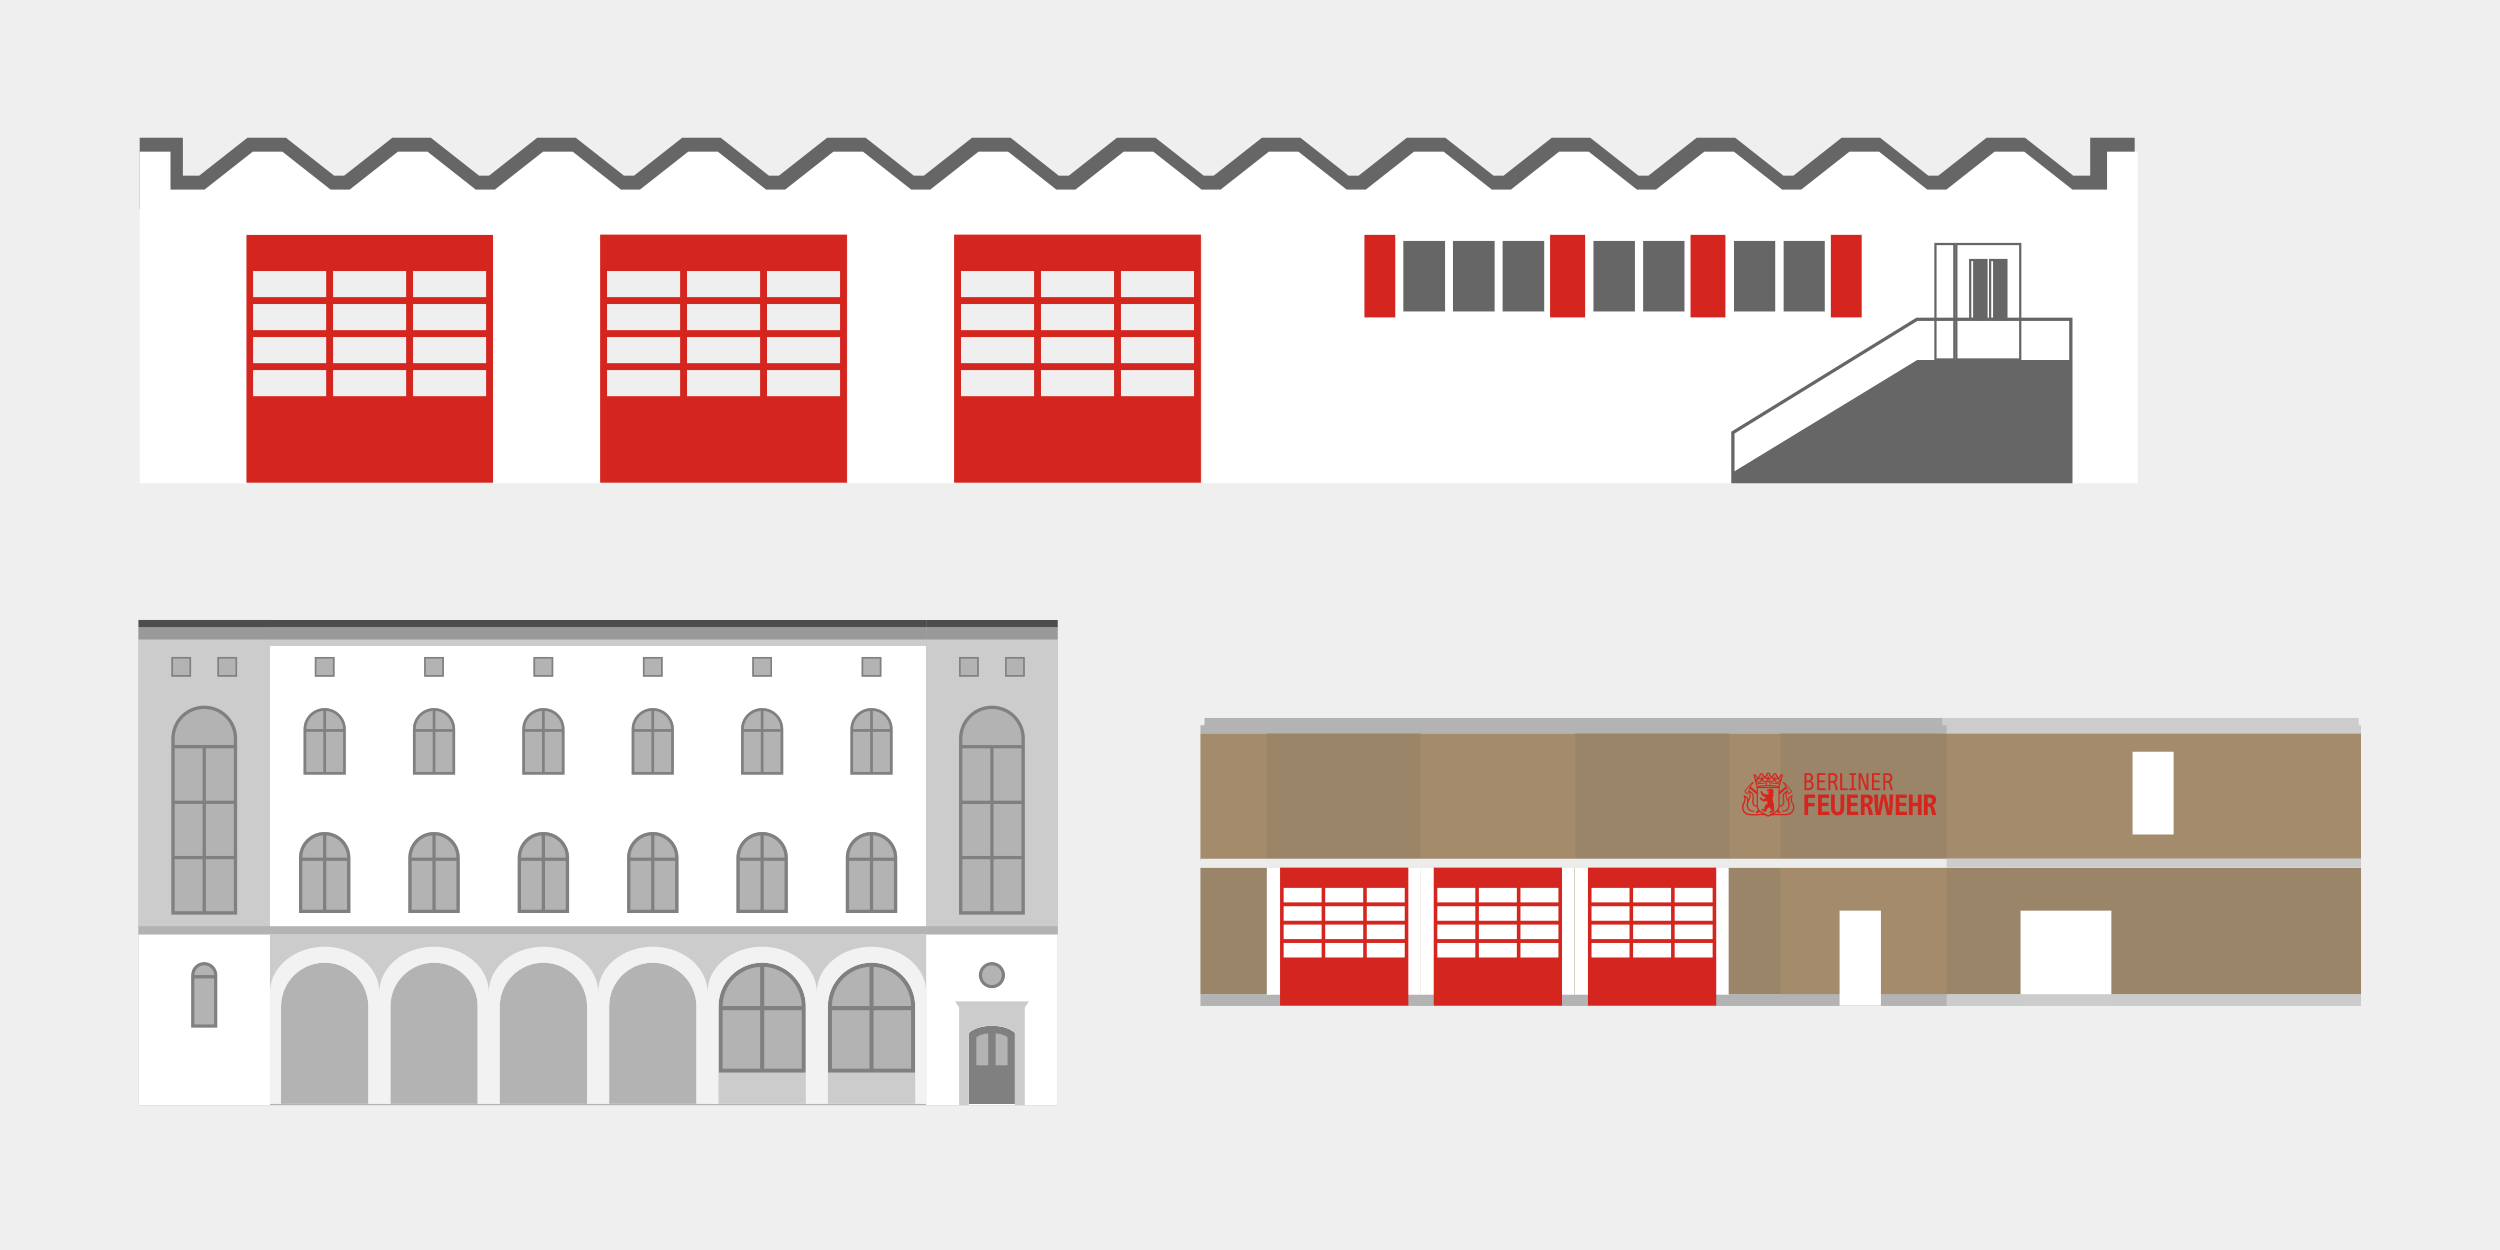 <?xml version="1.0" encoding="UTF-8" standalone="no"?>
<svg xmlns:inkscape="http://www.inkscape.org/namespaces/inkscape" xmlns:sodipodi="http://sodipodi.sourceforge.net/DTD/sodipodi-0.dtd" xmlns:xlink="http://www.w3.org/1999/xlink" xmlns="http://www.w3.org/2000/svg" xmlns:svg="http://www.w3.org/2000/svg" xmlns:rdf="http://www.w3.org/1999/02/22-rdf-syntax-ns#" xmlns:cc="http://creativecommons.org/ns#" xmlns:dc="http://purl.org/dc/elements/1.1/" width="1000" height="500" viewBox="0 0 1000 500" id="svg2" version="1.1" inkscape:version="1.1.2 (0a00cf5339, 2022-02-04)" sodipodi:docname="WebsiteBfwTeaser-ff-standorte-1000x500.svg" inkscape:export-filename="C:\Temp\usb\teaser-neu\direktionen-dir-west-450x225.png" inkscape:export-xdpi="90" inkscape:export-ydpi="90">
  <defs id="defs4">
    <clipPath id="presentation_clip_path">
      <rect id="rect7" height="29700" width="21000" y="0" x="0"></rect>
    </clipPath>
    <filter id="filter3924" color-interpolation-filters="sRGB" x="-0.037" y="-0.035" width="1.074" height="1.07">
      <feGaussianBlur id="feGaussianBlur3926" stdDeviation="0.814"></feGaussianBlur>
    </filter>
    <filter id="filter3820" color-interpolation-filters="sRGB" x="-0.036" y="-0.036" width="1.072" height="1.072">
      <feGaussianBlur id="feGaussianBlur3822" stdDeviation="4.004"></feGaussianBlur>
    </filter>
    <filter id="filter3884" color-interpolation-filters="sRGB" x="-0.006" y="-0.006" width="1.012" height="1.012">
      <feGaussianBlur id="feGaussianBlur3886" stdDeviation="0.588"></feGaussianBlur>
    </filter>
    <filter id="filter3876" color-interpolation-filters="sRGB" x="-0.006" y="-0.006" width="1.012" height="1.012">
      <feGaussianBlur id="feGaussianBlur3878" stdDeviation="0.588"></feGaussianBlur>
    </filter>
    <filter id="filter3868" color-interpolation-filters="sRGB" x="-0.004" y="-0.004" width="1.007" height="1.007">
      <feGaussianBlur id="feGaussianBlur3870" stdDeviation="0.593"></feGaussianBlur>
    </filter>
    <filter id="filter3892" color-interpolation-filters="sRGB" x="-0.004" y="-0.003" width="1.007" height="1.007">
      <feGaussianBlur id="feGaussianBlur3894" stdDeviation="0.593"></feGaussianBlur>
    </filter>
    <filter id="filter3920" color-interpolation-filters="sRGB" x="-0.029" y="-0.029" width="1.058" height="1.058">
      <feGaussianBlur id="feGaussianBlur3922" stdDeviation="0.512"></feGaussianBlur>
    </filter>
    <filter id="filter3820-6" color-interpolation-filters="sRGB" x="-0.036" y="-0.036" width="1.072" height="1.072">
      <feGaussianBlur id="feGaussianBlur3822-7" stdDeviation="4.004"></feGaussianBlur>
    </filter>
  </defs>
  <g inkscape:label="Ebene 1" inkscape:groupmode="layer" id="layer1" transform="translate(0,-827.362)">
    <path id="rect4139" style="opacity:1;fill:#efefef;stroke-width:2.213" d="M 0,827.362 H 1000 V 1327.362 H 0 Z"></path>
    <g id="g9789" transform="matrix(1.796,0,0,1.796,-841.915,-702.218)">
      <path id="rect241061" style="opacity:1;fill:#666666;stroke-width:1.053" d="m 759.601,901.336 h 165.897 v 45.307 H 759.601 Z"></path>
      <g id="g882" transform="matrix(0.729,0,0,0.729,660.737,811.301)" style="stroke:none">
        <path style="color:#000000;fill:#666666;fill-opacity:1;stroke:none;-inkscape-stroke:none" d="m -220.648,97.449 v 21.797 c 210.287,-0.054 420.351,0.006 609.491,-1.3e-4 V 97.449 h -13.595 V 109.023 h -5.189 L 355.344,97.449 H 343.569 L 328.854,109.023 h -3.07 L 311.069,97.449 H 299.294 L 284.579,109.023 h -3.072 L 266.792,97.449 H 255.016 L 240.301,109.023 h -3.07 L 222.516,97.449 H 210.741 L 196.026,109.023 h -3.072 L 178.239,97.449 H 166.464 L 151.749,109.023 h -3.07 L 133.964,97.449 H 122.188 L 107.473,109.023 H 104.401 L 89.688,97.449 H 77.911 L 63.198,109.023 H 60.126 L 45.411,97.449 H 33.635 L 18.921,109.023 H 15.848 L 1.135,97.449 H -10.642 L -25.355,109.023 h -3.072 L -43.142,97.449 H -54.917 L -69.632,109.023 h -3.07 L -87.417,97.449 H -99.195 l -14.713,11.574 h -3.072 L -131.695,97.449 h -11.775 l -14.713,11.574 h -3.072 l -14.715,-11.574 h -11.777 l -14.713,11.574 h -4.998 V 97.449 Z" id="path74788" sodipodi:nodetypes="ccccccccccccccccccccccccccccccccccccccccccccccccccccccccccccc"></path>
        <g id="path33880" transform="translate(-0.529,-3.32e-4)" style="stroke:none">
          <path id="path54944" style="color:#000000;fill:#d4261f;fill-opacity:1;stroke:none;stroke-width:1;-inkscape-stroke:none" d="m -112.184,202.829 v -75.783 h -75.406 v 75.783 z m -73.292,-64.664 h 22.322 v 7.975 h -22.322 z m 24.432,0 h 22.322 v 7.975 h -22.322 z m 24.432,0 h 22.322 v 7.975 h -22.322 z m -48.864,10.086 h 22.322 v 7.977 h -22.322 z m 24.432,0 h 22.322 v 7.977 h -22.322 z m 24.432,0 h 22.322 v 7.977 h -22.322 z m -48.864,10.088 h 22.322 v 7.977 h -22.322 z m 24.432,0 h 22.322 v 7.977 h -22.322 z m 24.432,0 h 22.322 v 7.977 h -22.322 z m -48.864,10.088 h 22.322 v 7.977 h -22.322 z m 24.432,0 h 22.322 v 7.977 h -22.322 z m 24.432,0 h 22.322 v 7.977 h -22.322 z"></path>
          <path id="path61591" style="color:#000000;fill:#ffffff;fill-opacity:1;stroke:none;stroke-width:3.78;stroke-opacity:1;-inkscape-stroke:none" d="m 15.885,16 -5.89e-4,66.383 V 398.287 H 138.83 V 111.861 h 284.998 v 286.426 h 123.713 V 111.861 H 832.539 V 398.287 H 956.254 V 111.861 H 1241.252 V 398.287 H 2319.473 V 82.383 16 h -35.497 v 43.74 h -39.965 L 2188.398,16 h -34.039 l -55.615,43.74 h -22.074 L 2021.055,16 h -34.041 l -55.611,43.74 h -22.076 L 1853.711,16 h -34.041 l -55.613,43.74 h -22.076 L 1686.367,16 h -34.041 l -55.613,43.74 h -22.076 L 1519.023,16 h -34.039 l -55.615,43.74 h -22.074 L 1351.68,16 h -34.039 l -55.613,43.74 h -22.076 L 1184.338,16 h -34.041 l -55.613,43.74 h -22.076 L 1016.994,16 H 982.951 L 927.34,59.74 H 905.264 L 849.65,16 H 815.607 L 759.998,59.74 H 737.92 L 682.309,16 H 648.266 L 592.654,59.74 H 570.578 L 514.965,16 H 480.922 L 425.311,59.74 H 403.234 L 347.619,16 H 313.578 L 257.969,59.74 H 235.891 L 180.275,16 H 146.234 L 90.623,59.74 H 51.379 V 16 Z M 1472.662,118.811 h 50.5 v 81.873 h -50.5 z m 57.232,0 h 50.494 v 81.873 h -50.494 z m 57.227,0 h 50.5 v 81.873 h -50.5 z m 104.76,0 h 50.502 v 81.873 h -50.502 z m 57.234,0 h 50.494 v 81.873 h -50.494 z m 104.758,0 h 50.502 v 81.873 h -50.502 z m 57.234,0 h 50.494 v 81.873 h -50.494 z m 218.434,22.355 h 18.789 v 68.023 h -18.789 z m 22.998,0 h 18.791 v 68.023 h -18.791 z" transform="matrix(0.265,0,0,0.265,-224.322,97.449)" sodipodi:nodetypes="cccccccccccccccccccccccccccccccccccccccccccccccccccccccccccccccccccccccccccccccccccccccccccccccccccccccccccccccccccccccc"></path>
          <use x="0" y="0" xlink:href="#path54944" id="use8135" transform="translate(108.138)" width="100%" height="100%"></use>
          <use x="0" y="0" xlink:href="#path54944" id="use8137" transform="translate(216.277)" width="100%" height="100%"></use>
        </g>
        <g id="g12947" transform="matrix(1.05,0,0,1.05,35.428,-5.24)" style="stroke:none">
          <g id="g12757" transform="translate(-51.527)" style="stroke:none"></g>
          <path id="rect12973" style="fill:#d4261f;stroke:none;stroke-width:6.776" d="m 112.468,126.046 h 9.042 v 24.023 h -9.042 z" sodipodi:nodetypes="ccccc"></path>
          <g id="rect12747" transform="matrix(-0.848,0,0,0.848,-26.628,19.138)" style="stroke:none"></g>
          <g id="rect12749" transform="matrix(-0.848,0,0,0.848,-26.628,19.138)" style="stroke:none"></g>
          <g id="rect12759" transform="matrix(-0.848,0,0,0.848,-23.744,19.138)" style="stroke:none"></g>
          <path id="path29552" style="fill:#d4261f;stroke:none;stroke-width:6.776" d="m 248.111,126.046 h 9.042 v 24.023 h -9.042 z" sodipodi:nodetypes="ccccc"></path>
          <path id="path29851" style="fill:#d4261f;stroke:none;stroke-width:6.776" d="m 166.472,126.046 h 10.28 v 24.023 h -10.28 z" sodipodi:nodetypes="ccccc"></path>
          <path id="path30509" style="fill:#d4261f;stroke:none;stroke-width:6.776" d="m 207.29,126.046 h 10.282 v 24.023 H 207.29 Z" sodipodi:nodetypes="ccccc"></path>
          <path id="path63563" style="color:#000000;fill:#ffffff;stroke:none;stroke-width:0.848;-inkscape-stroke:none" d="m 217.572,126.045 2.7e-4,24.023 c 10.179,0 20.359,0 30.538,0 5e-5,-8.008 4e-4,-16.016 4e-4,-24.023 -10.18,0 -20.359,0 -30.539,0 z m 1.696,1.696 h 12.726 v 20.631 h -12.726 z m 14.423,0 h 12.724 v 20.631 h -12.724 z" sodipodi:nodetypes="ccccccccccccccc"></path>
          <path id="path64100" style="color:#000000;fill:#ffffff;stroke:none;stroke-width:0.848;-inkscape-stroke:none" d="m 176.752,126.045 2.7e-4,24.023 c 10.179,0 20.359,0 30.538,0 5e-5,-8.008 4e-4,-16.016 4e-4,-24.023 -10.18,0 -20.359,0 -30.539,0 z m 1.696,1.696 h 12.726 v 20.631 H 178.448 Z m 14.423,0 h 12.724 v 20.631 h -12.724 z" sodipodi:nodetypes="ccccccccccccccc"></path>
          <path id="path64102" style="color:#000000;fill:#ffffff;stroke:none;stroke-width:0.848;-inkscape-stroke:none" d="m 121.511,126.046 v 24.023 l 44.962,2.9e-4 -4.5e-4,-24.023 z m 1.697,1.696 h 12.726 v 20.631 h -12.726 z m 14.422,0 h 12.724 v 20.631 h -12.724 z m 14.421,0 h 12.726 v 20.631 h -12.726 z" sodipodi:nodetypes="cccccccccccccccccccc"></path>
        </g>
        <g id="g15237" transform="translate(0,-64.029)" style="stroke:none">
          <path id="rect15049" style="fill:#ffffff;stroke:#666666;stroke-width:0.686;stroke-miterlimit:4;stroke-dasharray:none;stroke-opacity:1" d="m 327.975,193.94 h 5.774 v 35.274 h -5.774 z" sodipodi:nodetypes="ccccc"></path>
          <path id="path65185" style="fill:#ffffff;stroke:#666666;stroke-width:0.686;stroke-miterlimit:4;stroke-dasharray:none;stroke-opacity:1" d="m 334.356,193.94 v 35.274 h 19.524 v -35.274 z m 4.234,4.889 h 4.971 v 17.998 h -4.971 z m 6.085,0 h 4.972 v 17.998 h -4.972 z"></path>
        </g>
        <path id="path23104" style="color:#000000;fill:#666666;fill-opacity:1;stroke:none;stroke-width:3.78;-inkscape-stroke:none" d="m 2064.209,207.373 -213.49,131.494 v 47.908 h 0.01 v 0.002 11.51 h 393.393 V 256.207 H 2065.074 L 1854.498,384.477 v -43.498 l 210.783,-129.826 h 175.053 v 45.053 h 3.779 v -48.832 z" transform="matrix(0.265,0,0,0.265,-224.851,97.449)"></path>
      </g>
    </g>
    <g id="g4424" transform="matrix(1.242,0,0,1.242,-536.426,1040.155)">
      <path id="rect925" style="fill:#b3b3b3;stroke:none;stroke-width:0.626" d="M 476.519,28.34 H 772.534 V 184.616 H 476.519 Z" sodipodi:nodetypes="ccccc"></path>
      <g id="g4363">
        <g id="g59785" transform="translate(153.947,84.552)">
          <path id="path8195" style="fill:#ffffff;fill-opacity:1;stroke-width:2.11" d="m 364.904,-47.921 -7e-5,147.561 h 211.35 l 2e-5,-147.478 z m 14.442,3.622 h 6.35 v 6.35 h -6.35 z m 35.216,0 h 6.35 v 6.35 h -6.35 z m 35.216,0 h 6.35 v 6.35 h -6.35 z m 35.242,0 h 6.35 v 6.35 h -6.35 z m 35.218,0 h 6.35 v 6.35 h -6.35 z m 35.224,0 h 6.35 v 6.35 h -6.35 z m -172.943,16.475 h 5.1e-4 c 3.734,6.5e-4 6.766,3.017 6.788,6.75 h 5.2e-4 v 0.04 14.626 H 375.731 v -14.626 -0.04 h 0.002 c 0.021,-3.734 3.053,-6.749 6.787,-6.75 z m 35.224,0 h 5.1e-4 c 3.734,6.4e-4 6.766,3.017 6.788,6.75 h 5.2e-4 v 0.04 14.626 h -13.579 v -14.626 -0.04 h 0.002 c 0.021,-3.734 3.053,-6.749 6.787,-6.75 z m 35.223,0 h 5.2e-4 5.2e-4 c 3.734,9.2e-4 6.766,3.017 6.788,6.75 h 5.1e-4 v 0.04 14.626 h -13.578 v -14.626 -0.04 h 0.002 c 0.021,-3.733 3.053,-6.749 6.787,-6.75 z m 35.223,0 h 5.2e-4 c 3.734,6.4e-4 6.766,3.017 6.788,6.75 h 5.2e-4 v 0.04 14.626 h -13.579 v -14.626 -0.04 h 0.002 c 0.021,-3.734 3.053,-6.749 6.787,-6.75 z m 35.224,0 h 5.2e-4 c 3.734,6.4e-4 6.766,3.017 6.788,6.75 h 5.2e-4 v 0.04 14.626 h -13.578 v -14.626 -0.04 h 0.002 c 0.021,-3.734 3.053,-6.749 6.787,-6.75 z m 35.224,0 h 5e-4 c 3.734,6.4e-4 6.766,3.017 6.788,6.75 h 5.3e-4 v 0.04 14.626 h -13.579 v -14.626 -0.04 h 0.002 c 0.021,-3.734 3.053,-6.749 6.787,-6.75 z M 382.52,12.086 c 4.546,3.6e-4 8.239,3.672 8.265,8.218 h 5.2e-4 v 0.048 17.806 h -16.531 v -17.806 -0.048 h 0.002 c 0.026,-4.546 3.718,-8.217 8.264,-8.218 z m 35.223,0 h 5.2e-4 c 4.546,6.5e-4 8.238,3.672 8.264,8.218 h 9.9e-4 v 0.048 17.806 h -16.531 v -17.806 -0.048 h 0.002 c 0.026,-4.546 3.717,-8.217 8.263,-8.218 z m 35.224,0 c 4.546,3.6e-4 8.239,3.672 8.265,8.218 h 5.2e-4 v 0.048 17.806 h -16.531 v -17.806 -0.048 h 0.002 c 0.026,-4.546 3.718,-8.217 8.264,-8.218 z m 35.223,0 c 4.546,3.6e-4 8.238,3.672 8.264,8.218 h 9.9e-4 v 0.048 17.806 H 479.924 v -17.806 -0.048 h 0.002 c 0.026,-4.546 3.718,-8.217 8.264,-8.218 z m 35.224,0 c 4.546,3.6e-4 8.239,3.672 8.265,8.218 h 5.2e-4 v 0.048 17.806 h -16.531 v -17.806 -0.048 h 0.002 c 0.026,-4.546 3.718,-8.217 8.264,-8.218 z m 35.223,0 h 5.2e-4 c 4.546,6.5e-4 8.238,3.672 8.264,8.218 h 10e-4 v 0.048 17.806 h -16.531 v -17.806 -0.048 h 0.002 c 0.026,-4.546 3.717,-8.217 8.263,-8.218 z m -176.117,42.074 h 0.002 c 7.734,4.6e-4 14.016,6.248 14.061,13.982 h 9.9e-4 v 0.081 31.444 h -28.125 v -31.444 -0.081 h 0.002 c 0.044,-7.734 6.325,-13.981 14.06,-13.982 z m 35.223,0 h 0.002 c 7.734,4.6e-4 14.017,6.248 14.061,13.982 h 10e-4 v 0.081 31.444 h -28.125 v -31.444 -0.081 h 0.002 c 0.044,-7.734 6.325,-13.981 14.06,-13.982 z m 35.224,0 h 0.002 c 7.734,4.6e-4 14.017,6.248 14.061,13.982 h 0.001 v 0.081 31.444 h -28.125 v -31.444 -0.081 h 0.002 c 0.044,-7.734 6.325,-13.981 14.06,-13.982 z m 35.223,0 h 0.002 c 7.735,4.6e-4 14.017,6.248 14.061,13.982 h 9.9e-4 v 0.081 31.444 h -28.125 v -31.444 -0.081 h 0.002 c 0.044,-7.734 6.325,-13.981 14.06,-13.982 z m 35.224,0 h 0.002 c 7.735,4.6e-4 14.017,6.248 14.061,13.982 h 0.001 v 0.081 21.39 h -28.125 v -21.39 -0.081 h 0.002 c 0.044,-7.734 6.325,-13.981 14.06,-13.982 z m 35.224,0 h 0.002 c 7.735,4.6e-4 14.017,6.248 14.061,13.982 h 5.1e-4 v 0.081 21.39 h -28.125 v -21.39 -0.081 h 0.002 c 0.044,-7.734 6.325,-13.981 14.06,-13.982 z" sodipodi:nodetypes="ccccccccccccccccccccccccccccccccccccsccccccccsccsccccccccscccsccccccccsccsccccccccsccsccccccccsccsccccccccscsccccccccsscsccccccccscsccccccccsssccccccccsssccccccccsscsccccccccsccscccccccccccscccccccccccscccccccccccscccccccccccscccccccccccscccccccccc"></path>
          <path id="path5290" style="fill:#808080;fill-opacity:1;stroke-width:2.821" d="m 523.417,54.16 c -7.734,10e-4 -14.016,6.248 -14.06,13.982 h -0.002 v 0.081 21.39 h 28.125 v -21.39 -0.081 h -10e-4 c -0.045,-7.735 -6.326,-13.982 -14.061,-13.982 z m -0.661,1.34 v 12.642 h -12.076 c 0.043,-6.781 5.378,-12.298 12.076,-12.642 z m 1.323,0 c 6.698,0.343 12.035,5.86 12.078,12.642 h -12.078 z m -13.401,13.965 h 12.078 v 18.825 h -12.078 z m 13.401,0 h 12.079 v 18.825 h -12.079 z"></path>
          <path id="path5465" style="fill:#808080;fill-opacity:1;stroke-width:1.362" d="m 382.522,-27.824 c -3.734,8.2e-4 -6.766,3.017 -6.787,6.751 h -0.002 v 0.039 14.627 h 13.578 v -14.627 -0.039 h -4.4e-4 c -0.021,-3.734 -3.054,-6.75 -6.788,-6.751 z m -0.435,0.887 v 5.869 h -5.483 c 0.018,-3.109 2.431,-5.646 5.483,-5.869 z m 0.869,0 c 3.054,0.222 5.467,2.759 5.485,5.869 h -5.485 z m -6.354,6.738 h 5.485 v 12.922 h -5.485 z m 6.354,0 h 5.486 v 12.922 h -5.486 z"></path>
          <path id="path6355" style="fill:#808080;fill-opacity:1;stroke-width:1.658" d="m 382.519,12.086 c -4.546,10e-4 -8.237,3.673 -8.263,8.218 h -0.002 v 0.047 17.807 h 16.53 v -17.807 -0.047 h -5.3e-4 c -0.026,-4.546 -3.718,-8.217 -8.264,-8.218 z m -0.529,1.08 v 7.144 h -6.676 c 0.022,-3.785 2.959,-6.873 6.676,-7.144 z m 1.058,0 c 3.717,0.27 6.656,3.358 6.678,7.144 h -6.678 z m -7.736,8.203 h 6.678 v 15.731 h -6.678 z m 7.736,0 h 6.678 v 15.731 h -6.678 z"></path>
          <use x="0" y="0" xlink:href="#rect21914" id="use26948" transform="translate(47.879,1.7e-5)" width="100%" height="100%"></use>
          <use x="0" y="0" xlink:href="#rect21914" id="use27004" transform="translate(83.095,1.6525e-5)" width="100%" height="100%"></use>
          <use x="0" y="0" xlink:href="#rect21914" id="use27006" transform="translate(118.311,1.6525e-5)" width="100%" height="100%"></use>
          <use x="0" y="0" xlink:href="#rect21914" id="use27008" transform="translate(153.554,1.6525e-5)" width="100%" height="100%"></use>
          <use x="0" y="0" xlink:href="#rect21914" id="use27010" transform="translate(188.772,1.6525e-5)" width="100%" height="100%"></use>
          <use x="0" y="0" xlink:href="#rect21914" id="use27012" transform="translate(223.996,1.6525e-5)" width="100%" height="100%"></use>
          <use x="0" y="0" xlink:href="#path5290" id="use27098" transform="translate(35.221)" width="100%" height="100%"></use>
          <use x="0" y="0" xlink:href="#path6355" id="use53111" transform="translate(35.224)" width="100%" height="100%"></use>
          <use x="0" y="0" xlink:href="#path6355" id="use53113" transform="translate(70.447)" width="100%" height="100%"></use>
          <use x="0" y="0" xlink:href="#path6355" id="use53115" transform="translate(105.671)" width="100%" height="100%"></use>
          <use x="0" y="0" xlink:href="#path6355" id="use53117" transform="translate(140.894)" width="100%" height="100%"></use>
          <use x="0" y="0" xlink:href="#path6355" id="use53119" transform="translate(176.118)" width="100%" height="100%"></use>
          <use x="0" y="0" xlink:href="#path5465" id="use53539" transform="translate(35.222)" width="100%" height="100%"></use>
          <use x="0" y="0" xlink:href="#path5465" id="use53541" transform="translate(70.445)" width="100%" height="100%"></use>
          <use x="0" y="0" xlink:href="#path5465" id="use53543" transform="translate(105.668)" width="100%" height="100%"></use>
          <use x="0" y="0" xlink:href="#path5465" id="use53545" transform="translate(140.891)" width="100%" height="100%"></use>
          <use x="0" y="0" xlink:href="#path5465" id="use53547" transform="translate(176.116,2.2e-4)" width="100%" height="100%"></use>
        </g>
        <path id="rect60139" style="fill:#cccccc;stroke-width:1.238" d="m 518.851,34.597 h 211.35 c 0,0 0.01,0.015 0,0.031 v 2.085 H 518.851 c -2e-5,0 -3e-5,-0.014 -3e-5,-0.031 v -2.054 c 0,-0.017 1e-5,-0.031 3e-5,-0.031 z" sodipodi:nodetypes="ssccssss"></path>
        <path id="rect60268" style="fill:#999999;stroke-width:4.731" d="m 518.851,30.629 h 211.35 v 3.969 H 518.851 Z" sodipodi:nodetypes="ccccc"></path>
        <path id="rect60497" style="fill:#4d4d4d;stroke-width:4.723" d="m 518.851,28.34 h 211.35 v 2.289 H 518.851 Z" sodipodi:nodetypes="ccccc"></path>
        <g id="g2854" transform="translate(158.944,-65.254)">
          <path id="path65414" style="fill:#cccccc;fill-opacity:1;stroke-width:5.709" d="m 359.907,194.86 v 54.586 H 571.257 v -54.586 z m 17.616,9.105 h 0.002 c 0.242,3e-5 0.482,0.006 0.721,0.018 0.239,0.012 0.476,0.03 0.712,0.054 0.235,0.024 0.469,0.053 0.701,0.088 0.232,0.035 0.462,0.076 0.69,0.123 0.228,0.046 0.454,0.099 0.678,0.156 0.224,0.057 0.446,0.12 0.665,0.188 0.439,0.136 0.868,0.293 1.288,0.469 0.419,0.177 0.828,0.373 1.226,0.588 0.397,0.215 0.783,0.449 1.157,0.7 0.373,0.251 0.734,0.519 1.081,0.804 0.347,0.285 0.679,0.586 0.997,0.902 0.318,0.316 0.621,0.647 0.907,0.992 0.287,0.345 0.557,0.705 0.81,1.076 0.253,0.372 0.489,0.756 0.706,1.152 0.217,0.396 0.416,0.804 0.595,1.223 0.179,0.418 0.339,0.847 0.477,1.285 0.069,0.219 0.133,0.44 0.192,0.664 0.059,0.224 0.112,0.449 0.16,0.677 0.048,0.228 0.09,0.458 0.127,0.689 0.037,0.232 0.067,0.465 0.092,0.701 0.025,0.235 0.044,0.472 0.058,0.711 0.013,0.239 0.021,0.479 0.022,0.721 h 10e-4 v 0.081 31.444 h -28.125 v -31.444 -0.081 h 0.002 c 10e-4,-0.242 0.009,-0.482 0.022,-0.72 0.013,-0.239 0.033,-0.476 0.058,-0.711 0.025,-0.235 0.056,-0.469 0.093,-0.701 0.037,-0.232 0.079,-0.462 0.127,-0.689 0.048,-0.228 0.101,-0.453 0.16,-0.677 0.059,-0.224 0.122,-0.445 0.192,-0.664 0.138,-0.438 0.298,-0.867 0.477,-1.285 0.179,-0.418 0.378,-0.826 0.595,-1.223 0.217,-0.396 0.453,-0.781 0.706,-1.153 0.253,-0.372 0.524,-0.731 0.81,-1.076 0.287,-0.345 0.589,-0.676 0.907,-0.992 0.318,-0.316 0.651,-0.617 0.997,-0.902 0.347,-0.285 0.707,-0.553 1.081,-0.804 0.373,-0.251 0.759,-0.485 1.157,-0.7 0.397,-0.215 0.806,-0.411 1.226,-0.588 0.419,-0.177 0.849,-0.334 1.288,-0.47 0.219,-0.068 0.441,-0.131 0.665,-0.188 0.224,-0.057 0.45,-0.11 0.678,-0.156 0.228,-0.046 0.458,-0.087 0.69,-0.122 0.232,-0.035 0.465,-0.065 0.701,-0.089 0.235,-0.024 0.473,-0.042 0.712,-0.054 0.239,-0.012 0.479,-0.018 0.72,-0.018 z m 35.223,0 h 0.002 c 0.242,3e-5 0.482,0.006 0.721,0.018 0.239,0.012 0.476,0.03 0.712,0.054 0.235,0.024 0.469,0.053 0.701,0.088 0.232,0.035 0.462,0.076 0.69,0.123 0.228,0.046 0.454,0.099 0.678,0.156 0.224,0.057 0.446,0.12 0.665,0.188 0.439,0.136 0.868,0.293 1.288,0.469 0.419,0.177 0.828,0.373 1.226,0.588 0.397,0.215 0.783,0.449 1.157,0.7 0.373,0.251 0.734,0.519 1.081,0.804 0.347,0.285 0.679,0.586 0.997,0.902 0.318,0.316 0.621,0.647 0.907,0.992 0.287,0.345 0.557,0.705 0.81,1.076 0.253,0.372 0.489,0.756 0.706,1.152 0.217,0.396 0.416,0.804 0.595,1.223 0.179,0.418 0.339,0.847 0.477,1.285 0.069,0.219 0.133,0.44 0.192,0.664 0.059,0.224 0.112,0.449 0.16,0.677 0.048,0.228 0.09,0.458 0.127,0.689 0.037,0.232 0.067,0.465 0.092,0.701 0.025,0.235 0.044,0.472 0.058,0.711 0.013,0.239 0.021,0.479 0.022,0.721 h 10e-4 v 0.081 31.444 h -28.125 v -31.444 -0.081 h 0.002 c 0.001,-0.242 0.009,-0.482 0.022,-0.72 0.013,-0.239 0.033,-0.476 0.058,-0.711 0.025,-0.235 0.056,-0.469 0.093,-0.701 0.037,-0.232 0.079,-0.462 0.127,-0.689 0.048,-0.228 0.101,-0.453 0.16,-0.677 0.059,-0.224 0.122,-0.445 0.192,-0.664 0.138,-0.438 0.298,-0.867 0.477,-1.285 0.179,-0.418 0.378,-0.826 0.595,-1.223 0.217,-0.396 0.453,-0.781 0.706,-1.153 0.253,-0.372 0.524,-0.731 0.81,-1.076 0.287,-0.345 0.589,-0.676 0.907,-0.992 0.318,-0.316 0.651,-0.617 0.997,-0.902 0.347,-0.285 0.707,-0.553 1.081,-0.804 0.373,-0.251 0.759,-0.485 1.157,-0.7 0.397,-0.215 0.806,-0.411 1.226,-0.588 0.419,-0.177 0.849,-0.334 1.288,-0.47 0.219,-0.068 0.441,-0.131 0.665,-0.188 0.224,-0.057 0.45,-0.11 0.678,-0.156 0.228,-0.046 0.458,-0.087 0.69,-0.122 0.232,-0.035 0.465,-0.065 0.701,-0.089 0.235,-0.024 0.473,-0.042 0.712,-0.054 0.239,-0.012 0.479,-0.018 0.72,-0.018 z m 35.224,0 h 0.002 c 0.242,3e-5 0.482,0.006 0.721,0.018 0.239,0.012 0.476,0.03 0.712,0.054 0.235,0.024 0.469,0.053 0.701,0.088 0.232,0.035 0.462,0.076 0.69,0.123 0.228,0.046 0.454,0.099 0.678,0.156 0.224,0.057 0.446,0.12 0.665,0.188 0.439,0.136 0.868,0.293 1.288,0.469 0.419,0.177 0.828,0.373 1.226,0.588 0.397,0.215 0.783,0.449 1.157,0.7 0.373,0.251 0.734,0.519 1.081,0.804 0.347,0.285 0.68,0.586 0.998,0.902 0.318,0.316 0.621,0.647 0.907,0.992 0.287,0.345 0.557,0.705 0.81,1.076 0.253,0.372 0.489,0.756 0.706,1.152 0.217,0.396 0.416,0.804 0.595,1.223 0.179,0.418 0.339,0.847 0.477,1.285 0.069,0.219 0.133,0.44 0.192,0.664 0.059,0.224 0.112,0.449 0.16,0.677 0.048,0.228 0.09,0.458 0.127,0.689 0.037,0.232 0.067,0.465 0.092,0.701 0.025,0.235 0.044,0.472 0.058,0.711 0.013,0.239 0.021,0.479 0.022,0.721 h 0.001 v 0.081 31.444 h -28.125 v -31.444 -0.081 h 0.002 c 10e-4,-0.242 0.009,-0.482 0.022,-0.72 0.013,-0.239 0.033,-0.476 0.058,-0.711 0.025,-0.235 0.056,-0.469 0.093,-0.701 0.037,-0.232 0.079,-0.462 0.127,-0.689 0.048,-0.228 0.101,-0.453 0.16,-0.677 0.059,-0.224 0.123,-0.445 0.192,-0.664 0.138,-0.438 0.298,-0.867 0.477,-1.285 0.179,-0.418 0.378,-0.826 0.595,-1.223 0.217,-0.396 0.453,-0.781 0.706,-1.153 0.253,-0.372 0.524,-0.731 0.81,-1.076 0.287,-0.345 0.589,-0.676 0.907,-0.992 0.318,-0.316 0.651,-0.617 0.997,-0.902 0.347,-0.285 0.707,-0.553 1.081,-0.804 0.373,-0.251 0.759,-0.485 1.157,-0.7 0.397,-0.215 0.806,-0.411 1.226,-0.588 0.419,-0.177 0.849,-0.334 1.288,-0.47 0.219,-0.068 0.441,-0.131 0.665,-0.188 0.224,-0.057 0.45,-0.11 0.678,-0.156 0.228,-0.046 0.458,-0.087 0.69,-0.122 0.232,-0.035 0.465,-0.065 0.701,-0.089 0.235,-0.024 0.473,-0.042 0.712,-0.054 0.239,-0.012 0.479,-0.018 0.72,-0.018 z m 35.223,0 h 0.002 c 0.242,3e-5 0.482,0.006 0.721,0.018 0.239,0.012 0.476,0.03 0.712,0.054 0.235,0.024 0.469,0.053 0.701,0.088 0.232,0.035 0.462,0.076 0.69,0.123 0.228,0.046 0.454,0.099 0.678,0.156 0.224,0.057 0.446,0.12 0.665,0.188 0.439,0.136 0.868,0.293 1.288,0.469 0.419,0.177 0.828,0.373 1.226,0.588 0.397,0.215 0.783,0.449 1.157,0.7 0.373,0.251 0.734,0.519 1.081,0.804 0.347,0.285 0.679,0.586 0.997,0.902 0.318,0.316 0.621,0.647 0.907,0.992 0.287,0.345 0.557,0.705 0.81,1.076 0.253,0.372 0.489,0.756 0.706,1.152 0.217,0.396 0.416,0.804 0.595,1.223 0.179,0.418 0.339,0.847 0.477,1.285 0.069,0.219 0.133,0.44 0.192,0.664 0.059,0.224 0.112,0.449 0.16,0.677 0.048,0.228 0.09,0.458 0.127,0.689 0.037,0.232 0.067,0.465 0.092,0.701 0.025,0.235 0.044,0.472 0.058,0.711 0.013,0.239 0.021,0.479 0.022,0.721 h 10e-4 v 0.081 31.444 H 469.132 v -31.444 -0.081 h 0.002 c 10e-4,-0.242 0.009,-0.482 0.022,-0.72 0.013,-0.239 0.033,-0.476 0.058,-0.711 0.025,-0.235 0.056,-0.469 0.093,-0.701 0.037,-0.232 0.079,-0.462 0.127,-0.689 0.048,-0.228 0.101,-0.453 0.16,-0.677 0.059,-0.224 0.123,-0.445 0.192,-0.664 0.138,-0.438 0.298,-0.867 0.477,-1.285 0.179,-0.418 0.378,-0.826 0.595,-1.223 0.217,-0.396 0.453,-0.781 0.706,-1.153 0.253,-0.372 0.524,-0.731 0.81,-1.076 0.287,-0.345 0.589,-0.676 0.907,-0.992 0.318,-0.316 0.651,-0.617 0.997,-0.902 0.347,-0.285 0.707,-0.553 1.081,-0.804 0.373,-0.251 0.759,-0.485 1.157,-0.7 0.397,-0.215 0.806,-0.411 1.226,-0.588 0.419,-0.177 0.849,-0.334 1.288,-0.47 0.219,-0.068 0.441,-0.131 0.665,-0.188 0.224,-0.057 0.45,-0.11 0.678,-0.156 0.228,-0.046 0.458,-0.087 0.69,-0.122 0.232,-0.035 0.465,-0.065 0.701,-0.089 0.235,-0.024 0.473,-0.042 0.712,-0.054 0.239,-0.012 0.479,-0.018 0.72,-0.018 z m 35.224,0 h 0.002 c 0.242,3e-5 0.482,0.006 0.721,0.018 0.239,0.012 0.476,0.03 0.712,0.054 0.235,0.024 0.469,0.053 0.701,0.088 0.232,0.035 0.462,0.076 0.69,0.123 0.228,0.046 0.454,0.099 0.678,0.156 0.224,0.057 0.446,0.12 0.665,0.188 0.439,0.136 0.868,0.293 1.288,0.469 0.419,0.177 0.828,0.373 1.226,0.588 0.397,0.215 0.783,0.449 1.157,0.7 0.373,0.251 0.734,0.519 1.081,0.804 0.347,0.285 0.679,0.586 0.997,0.902 0.318,0.316 0.621,0.647 0.907,0.992 0.287,0.345 0.557,0.705 0.81,1.076 0.253,0.372 0.489,0.756 0.706,1.152 0.217,0.396 0.416,0.804 0.595,1.223 0.179,0.418 0.339,0.847 0.477,1.285 0.069,0.219 0.133,0.44 0.192,0.664 0.059,0.224 0.112,0.449 0.16,0.677 0.048,0.228 0.09,0.458 0.127,0.689 0.037,0.232 0.067,0.465 0.092,0.701 0.025,0.235 0.044,0.472 0.058,0.711 0.013,0.239 0.021,0.479 0.022,0.721 h 10e-4 v 0.081 21.39 h -28.125 v -21.39 -0.081 h 0.002 c 10e-4,-0.242 0.009,-0.482 0.022,-0.72 0.013,-0.239 0.033,-0.476 0.058,-0.711 0.025,-0.235 0.056,-0.469 0.093,-0.701 0.037,-0.232 0.079,-0.462 0.127,-0.689 0.048,-0.228 0.101,-0.453 0.16,-0.677 0.059,-0.224 0.123,-0.445 0.192,-0.664 0.138,-0.438 0.298,-0.867 0.477,-1.285 0.179,-0.418 0.378,-0.826 0.595,-1.223 0.217,-0.396 0.453,-0.781 0.706,-1.153 0.253,-0.372 0.524,-0.731 0.81,-1.076 0.287,-0.345 0.589,-0.676 0.907,-0.992 0.318,-0.316 0.651,-0.617 0.997,-0.902 0.347,-0.285 0.707,-0.553 1.081,-0.804 0.373,-0.251 0.759,-0.485 1.157,-0.7 0.397,-0.215 0.806,-0.411 1.226,-0.588 0.419,-0.177 0.849,-0.334 1.288,-0.47 0.219,-0.068 0.441,-0.131 0.665,-0.188 0.224,-0.057 0.45,-0.11 0.678,-0.156 0.228,-0.046 0.458,-0.087 0.69,-0.122 0.232,-0.035 0.465,-0.065 0.701,-0.089 0.235,-0.024 0.473,-0.042 0.712,-0.054 0.239,-0.012 0.479,-0.018 0.72,-0.018 z m 35.224,0 h 0.002 c 0.242,3e-5 0.482,0.006 0.721,0.018 0.239,0.012 0.476,0.03 0.712,0.054 0.235,0.024 0.469,0.053 0.701,0.088 0.232,0.035 0.462,0.076 0.69,0.123 0.228,0.046 0.454,0.099 0.678,0.156 0.224,0.057 0.446,0.12 0.665,0.188 0.439,0.136 0.868,0.293 1.288,0.469 0.419,0.177 0.828,0.373 1.226,0.588 0.397,0.215 0.783,0.449 1.157,0.7 0.373,0.251 0.734,0.519 1.081,0.804 0.347,0.285 0.679,0.586 0.997,0.902 0.318,0.316 0.621,0.647 0.907,0.992 0.287,0.345 0.557,0.705 0.81,1.076 0.253,0.372 0.489,0.756 0.706,1.152 0.217,0.396 0.416,0.804 0.595,1.223 0.179,0.418 0.339,0.847 0.477,1.285 0.069,0.219 0.133,0.44 0.192,0.664 0.059,0.224 0.112,0.449 0.16,0.677 0.048,0.228 0.09,0.458 0.127,0.689 0.037,0.232 0.067,0.465 0.092,0.701 0.025,0.235 0.044,0.472 0.058,0.711 0.013,0.239 0.021,0.479 0.022,0.721 h 5e-4 v 0.081 21.39 h -28.125 v -21.39 -0.081 h 0.002 c 10e-4,-0.242 0.009,-0.482 0.022,-0.72 0.013,-0.239 0.033,-0.476 0.058,-0.711 0.025,-0.235 0.056,-0.469 0.092,-0.701 0.037,-0.232 0.079,-0.462 0.127,-0.689 0.048,-0.228 0.101,-0.453 0.16,-0.677 0.059,-0.224 0.123,-0.445 0.192,-0.664 0.138,-0.438 0.298,-0.867 0.477,-1.285 0.179,-0.418 0.378,-0.826 0.595,-1.223 0.217,-0.396 0.453,-0.781 0.706,-1.153 0.253,-0.372 0.524,-0.731 0.81,-1.076 0.287,-0.345 0.589,-0.676 0.907,-0.992 0.318,-0.316 0.651,-0.617 0.997,-0.902 0.347,-0.285 0.707,-0.553 1.081,-0.804 0.373,-0.251 0.759,-0.485 1.157,-0.7 0.397,-0.215 0.806,-0.411 1.226,-0.588 0.419,-0.177 0.849,-0.334 1.288,-0.47 0.219,-0.068 0.441,-0.131 0.665,-0.188 0.224,-0.057 0.45,-0.11 0.678,-0.156 0.228,-0.046 0.458,-0.087 0.69,-0.122 0.232,-0.035 0.465,-0.065 0.701,-0.089 0.235,-0.024 0.473,-0.042 0.712,-0.054 0.239,-0.012 0.479,-0.018 0.72,-0.018 z" sodipodi:nodetypes="ccccccsssssssssssssssssssssccccccccccsssssssssssssssssssscccsssssssssssssssssssssccccccccccsssssssssssssssssssscccsssssssssssssssssssssscccccccccsssssssssssssssssssscccsssssssssssssssssssssscccccccccsssssssssssssssssssssccsssssssssssssssssssssscccccccccsssssssssssssssssssscccsssssssssssssssssssssscccccccccsssssssssssssssssssscc"></path>
          <path id="path62081" style="fill:#f2f2f2;stroke-width:3.227" d="m 377.518,198.823 c -9.383,0.001 -17.059,6.126 -17.58,13.855 -0.017,0.249 -0.026,0.5 -0.028,0.753 h -0.003 v 0.085 35.929 h 3.549 v -31.418 -0.081 h 0.003 c 0.003,-0.242 0.009,-0.482 0.022,-0.72 0.416,-7.398 6.545,-13.261 14.037,-13.262 h 0.003 c 7.735,5.3e-4 14.016,6.248 14.061,13.982 v 0.081 31.418 c 2.366,0 4.732,0 7.098,0 v -31.418 -0.081 h 0.003 c 0.044,-7.734 6.325,-13.981 14.06,-13.982 h 0.003 c 7.735,5.3e-4 14.016,6.248 14.061,13.982 v 0.081 31.418 c 2.366,0 4.733,0 7.099,0 v -31.418 -0.081 h 0.003 c 0.044,-7.734 6.325,-13.981 14.06,-13.982 h 0.003 c 7.735,5.3e-4 14.016,6.248 14.061,13.982 v 0.081 31.418 c 2.366,0 4.733,0 7.099,0 v -31.418 -0.081 h 0.003 c 0.044,-7.734 6.325,-13.981 14.06,-13.982 h 0.003 c 7.735,5.3e-4 14.016,6.248 14.061,13.982 v 0.081 31.418 c 2.366,0 4.733,0 7.099,0 v -31.418 -0.081 h 0.003 c 0.044,-7.734 6.325,-13.981 14.06,-13.982 h 0.003 c 7.735,5.3e-4 14.016,6.248 14.061,13.982 v 0.081 31.418 c 2.366,0 4.733,0 7.099,0 v -31.418 -0.081 h 0.003 c 0.044,-7.734 6.325,-13.981 14.06,-13.982 h 0.003 c 7.735,5.3e-4 14.016,6.248 14.061,13.982 v 0.081 31.418 h 3.55 v -35.929 -0.085 c -0.056,-8.081 -7.923,-14.608 -17.61,-14.608 h -0.004 c -9.686,0.001 -17.553,6.528 -17.608,14.608 h -0.003 c -0.056,-8.081 -7.923,-14.608 -17.61,-14.608 h -0.004 c -9.686,0.001 -17.553,6.528 -17.608,14.608 h -0.003 c -0.056,-8.081 -7.923,-14.608 -17.61,-14.608 h -0.004 c -9.686,0.001 -17.553,6.528 -17.608,14.608 h -0.003 c -0.056,-8.081 -7.923,-14.608 -17.61,-14.608 h -0.004 c -9.686,0.001 -17.553,6.528 -17.608,14.608 h -0.003 c -0.056,-8.081 -7.923,-14.608 -17.61,-14.608 h -0.004 c -9.686,0.001 -17.553,6.528 -17.608,14.608 h -0.003 c -0.056,-8.081 -7.923,-14.608 -17.61,-14.608 z m 21.163,50.622 h 28.125 z m 35.225,0 h 28.125 z m 70.45,0 h 28.125 z m 35.225,0 h 28.125 z" sodipodi:nodetypes="ssccccccccssscccccccsscccccccsscccccccsscccccccsscccccccssccccccssccssccssccssccssccsscccccccccccc"></path>
          <path id="rect65889" style="fill:#b3b3b3;stroke-width:5.092" d="M 359.907,192.214 H 571.257 v 2.646 H 359.907 Z"></path>
          <g id="g136283" transform="translate(-271.988,262.783)">
            <g id="g61235" transform="translate(265.181,-113.138)">
              <g id="g59756" transform="translate(0.295,0.161)">
                <path id="path10257" style="fill:#cccccc;fill-opacity:1;stroke:none;stroke-width:2.11" d="m 577.769,-47.838 v 147.902 h 42.333 V -47.838 Z m 10.583,3.539 h 6.35 v 6.35 h -6.35 z m 14.817,0 h 6.35 v 6.35 h -6.35 z m -4.233,15.696 c 5.821,4.68e-4 10.549,4.702 10.582,10.523 h 10e-4 v 0.06 56.666 H 588.352 v -56.666 -0.06 h 0.002 c 0.033,-5.821 4.761,-10.522 10.581,-10.523 z m 5e-4,82.551 c 2.338,2e-6 4.233,1.895 4.233,4.233 0,2.338 -1.895,4.233 -4.233,4.233 -2.338,-2e-6 -4.233,-1.895 -4.233,-4.233 0,-2.338 1.895,-4.233 4.233,-4.233 z m -5e-4,20.535 c 5.439,0 7.404,2.317 7.404,2.317 V 99.667 H 591.523 V 76.799 c 0,0 1.973,-2.317 7.412,-2.317 z" sodipodi:nodetypes="cccccccccccccccsccccccccssssssssccccs"></path>
                <path id="path7263" style="fill:#808080;fill-opacity:1;stroke-width:1.055" d="m 598.936,53.947 a 4.233,4.233 0 0 0 -4.233,4.233 4.233,4.233 0 0 0 4.233,4.233 4.233,4.233 0 0 0 4.233,-4.233 4.233,4.233 0 0 0 -4.233,-4.233 z m -0.006,1.058 a 3.175,3.175 0 0 1 3.175,3.175 3.175,3.175 0 0 1 -3.175,3.175 3.175,3.175 0 0 1 -3.175,-3.175 3.175,3.175 0 0 1 3.175,-3.175 z"></path>
                <use x="0" y="0" xlink:href="#rect21914" id="use27014" transform="translate(256.885)" width="100%" height="100%"></use>
                <use x="0" y="0" xlink:href="#rect21914" id="use27016" transform="translate(271.702)" width="100%" height="100%"></use>
                <use x="0" y="0" xlink:href="#path53640" id="use54912" transform="translate(256.888,1.6e-4)" width="100%" height="100%"></use>
                <path id="path56406" style="fill:#808080;fill-opacity:1;stroke-width:1.477" d="m 598.935,74.482 c -5.439,0 -7.412,2.317 -7.412,2.317 v 22.868 h 14.817 V 76.799 c 0,0 -1.965,-2.317 -7.405,-2.317 z m -1.2,2.445 v 10.267 h -3.819 l 5.3e-4,-8.95 c 0,0 1.034,-1.068 3.818,-1.317 z m 2.393,0 c 2.79,0.249 3.843,1.317 3.843,1.317 v 8.95 h -3.843 z"></path>
              </g>
              <path id="path61219" style="fill:#cccccc;stroke-width:0.552" d="m 578.063,-49.794 h 42.334 c 0,0 10e-6,0.014 10e-6,0.031 v 2.054 c 0,0.017 -10e-6,0.031 -10e-6,0.031 h -42.334 c -10e-6,0 -10e-6,-0.014 -10e-6,-0.031 v -2.054 c 0,-0.017 0,-0.031 10e-6,-0.031 z"></path>
              <path id="path61221" style="fill:#999999;stroke-width:2.11" d="M 578.064,-53.763 H 620.397 v 3.969 h -42.333 z"></path>
              <path id="path61223" style="fill:#4d4d4d;stroke-width:2.11" d="M 578.064,-56.051 H 620.397 v 2.289 h -42.333 z"></path>
              <path id="path125321" style="fill:#ffffff;fill-opacity:1;stroke:none;stroke-width:2.11" d="m 578.064,45.215 v 55.01 h 42.333 V 45.215 Z m 21.167,8.892 c 2.338,10e-6 4.233,1.895 4.233,4.233 0,2.338 -1.895,4.233 -4.233,4.233 -2.338,0 -4.233,-1.895 -4.233,-4.233 0,-2.338 1.895,-4.233 4.233,-4.233 z m -5.3e-4,20.536 c 5.439,0 7.404,2.317 7.404,2.317 V 99.828 H 591.818 V 76.96 c 0,0 1.973,-2.317 7.412,-2.317 z"></path>
            </g>
            <path id="path145692" style="fill:#b3b3b3;stroke-width:2.279" d="m 843.244,-70.569 h 42.333 v 2.646 h -42.333 z"></path>
            <path id="path135134" style="fill:#cccccc;fill-opacity:1;stroke:none;stroke-width:2.11" d="m 853.828,-44.401 v 31.487 l 21.169,-10e-5 -2e-5,-31.487 1.323,-1.94 h -23.815 z m 10.583,5.905 c 5.439,0 7.404,2.317 7.404,2.317 v 23.265 h -14.817 v -23.265 c 0,0 1.973,-2.317 7.412,-2.317 z" sodipodi:nodetypes="cccccccsccccs"></path>
          </g>
          <g id="g148402" transform="translate(1.517,-2.3e-4)">
            <g id="g61246" transform="translate(-1.7399998e-5,149.644)">
              <g id="g59748" transform="translate(-4.826,0.161)">
                <path id="path10255" style="fill:#cccccc;fill-opacity:1;stroke:none;stroke-width:2.11" d="m 320.884,-47.838 v 147.902 h 42.333 V -47.838 Z m 10.583,3.539 h 6.35 v 6.35 h -6.35 z m 14.817,0 h 6.35 v 6.35 h -6.35 z m -4.233,15.696 c 5.821,4.7e-4 10.549,4.702 10.582,10.523 h 0.001 v 0.06 56.666 h -21.167 v -56.666 -0.06 h 0.002 c 0.033,-5.821 4.761,-10.522 10.581,-10.523 z m 0,82.551 c 2.328,2e-4 4.22,1.881 4.233,4.209 h 5.2e-4 v 0.024 16.928 h -8.467 v -16.928 -0.024 h 10e-4 c 0.013,-2.328 1.904,-4.209 4.232,-4.209 z" sodipodi:nodetypes="cccccccccccccccsccccccccsssccccccccss"></path>
                <path id="path20687" style="fill:#808080;fill-opacity:1;stroke-width:0.849" d="m 342.05,53.947 c -2.328,4e-4 -4.22,1.881 -4.233,4.21 h -5.3e-4 v 0.024 16.928 h 8.467 v -16.928 -0.024 h -5.3e-4 c -0.013,-2.328 -1.904,-4.209 -4.233,-4.21 z m 5.3e-4,1.053 c 1.746,1.4e-4 3.165,1.411 3.175,3.157 h -6.349 c 0.01,-1.746 1.428,-3.157 3.174,-3.157 z m -3.175,4.215 h 6.35 V 74.049 h -6.35 z"></path>
                <path id="rect21914" style="fill:#808080;fill-opacity:1;stroke-width:1.721" d="m 331.467,-44.299 v 6.35 h 6.35 v -6.35 z m 0.529,0.529 h 5.295 v 5.292 h -5.295 z" sodipodi:nodetypes="cccccccccc"></path>
                <use x="0" y="0" xlink:href="#rect21914" id="use26946" transform="translate(14.817)" width="100%" height="100%"></use>
                <path id="path53640" style="fill:#808080;fill-opacity:1;stroke-width:2.123" d="m 342.049,-28.604 c -5.821,0.001 -10.548,4.702 -10.581,10.523 h -0.002 v 0.06 56.666 h 21.167 v -56.666 -0.06 h -5.1e-4 c -0.033,-5.821 -4.762,-10.522 -10.583,-10.523 z m 0,1.058 c 5.239,4.24e-4 9.494,4.231 9.524,9.47 h 5e-4 v 0.055 2.085 h -19.05 v -2.085 -0.055 h 0.002 c 0.03,-5.239 4.284,-9.469 9.523,-9.47 z m -9.525,12.668 h 8.996 V 1.986 h -8.996 z m 10.054,0 h 8.996 V 1.986 h -8.996 z M 332.524,3.044 h 8.996 v 16.736 h -8.996 z m 10.054,0 h 8.996 v 16.736 h -8.996 z m -10.054,17.795 h 8.996 v 16.748 h -8.996 z m 10.054,0 h 8.996 v 16.748 h -8.996 z"></path>
              </g>
              <path id="path60880" style="fill:#cccccc;stroke-width:0.552" d="m 316.057,-49.794 h 42.334 c 0,0 10e-6,0.014 10e-6,0.031 v 2.054 c 0,0.017 -10e-6,0.031 -10e-6,0.031 h -42.334 c -10e-6,0 -10e-6,-0.014 -10e-6,-0.031 v -2.054 c 0,-0.017 0,-0.031 10e-6,-0.031 z"></path>
              <path id="path61135" style="fill:#999999;stroke-width:2.11" d="m 316.058,-53.763 h 42.333 v 3.969 h -42.333 z"></path>
              <path id="path61217" style="fill:#4d4d4d;stroke-width:2.11" d="m 316.058,-56.051 h 42.333 v 2.289 h -42.333 z"></path>
            </g>
            <path id="path144611" style="fill:#ffffff;fill-opacity:1;stroke:none;stroke-width:2.11" d="m 316.057,194.86 v 55.01 h 42.333 v -55.01 z m 21.167,8.892 c 2.338,1e-5 4.233,1.895 4.233,4.233 l -4e-5,16.928 h -8.467 l 2e-5,-16.928 c 0,-2.338 1.895,-4.233 4.233,-4.233 z" sodipodi:nodetypes="cccccsccccs"></path>
            <path id="path145429" style="fill:#b3b3b3;stroke-width:2.279" d="m 316.057,192.214 h 42.333 v 2.646 h -42.333 z"></path>
          </g>
        </g>
      </g>
    </g>
    <g id="g32021" transform="matrix(0.683,0,0,0.683,699.992,1057.221)">
      <g id="g6439">
        <use height="100%" width="100%" transform="translate(90.156)" id="use6151" xlink:href="#g6149" y="0" x="0"></use>
        <path inkscape:connector-curvature="0" id="rect41" d="M -321.837,92.922 H 357.852 V 167.169 H -321.837 Z" style="opacity:1;fill:#a38b6c;fill-opacity:1;stroke-width:2.746"></path>
        <path style="fill:#9a8569;fill-opacity:1;stroke-width:1" d="m -282.963,92.922 h 90.156 v 74.246 h -90.156 z" id="path94" inkscape:connector-curvature="0"></path>
        <use height="100%" width="100%" transform="translate(180.577)" id="use96" xlink:href="#path94" y="0" x="0"></use>
        <path inkscape:connector-curvature="0" id="path98" d="m 17.911,92.922 h 97.227 V 167.169 H 17.911 Z" style="fill:#9a8569;fill-opacity:1;stroke-width:1.038"></path>
        <path style="fill:#9a8569;fill-opacity:1;stroke-width:2.746" d="m -321.837,171.588 h 679.689 v 74.246 h -679.689 z" id="path104" inkscape:connector-curvature="0"></path>
        <path inkscape:connector-curvature="0" id="path106" d="m 17.911,171.765 h 97.227 v 74.246 H 17.911 Z" style="fill:#a38b6c;fill-opacity:1;stroke-width:1.038"></path>
        <path inkscape:connector-curvature="0" id="rect108" d="m -321.837,245.705 h 679.689 v 6.873 h -679.689 z" style="fill:#b3b3b3;fill-opacity:1;stroke-width:2.718"></path>
        <g id="g6149"></g>
        <path id="rect119" d="M -321.837,166.373 H 357.853 v 5.215 h -679.69 z" style="fill:#ececec;fill-opacity:1;stroke-width:9.346"></path>
        <rect y="196.779" x="52.471" height="55.596" width="24.218" id="rect6159" style="fill:#ffffff;fill-opacity:1;stroke:none;stroke-width:0.5;stroke-miterlimit:4;stroke-dasharray:none;stroke-opacity:1"></rect>
        <rect y="196.779" x="158.466" height="55.596" width="53.172" id="rect6169" style="fill:#ffffff;fill-opacity:1;stroke:none;stroke-width:0.499;stroke-miterlimit:4;stroke-dasharray:none;stroke-opacity:1"></rect>
        <rect style="fill:#ffffff;fill-opacity:1;stroke:none;stroke-width:0.313;stroke-miterlimit:4;stroke-dasharray:none;stroke-opacity:1" id="rect6177" width="24.04" height="48.466" x="224.065" y="103.714"></rect>
        <g transform="matrix(0.147,0,0,0.147,-8.172,53.174)" style="fill:#d4261f;fill-opacity:1;fill-rule:evenodd" id="g2987">
          <g style="fill:#d4261f;fill-opacity:1" id="g2989">
            <g style="fill:#d4261f;fill-opacity:1" id="g2991">
              <path inkscape:connector-curvature="0" id="path2993" d="m 57.08,506.659 c 5.76,2.304 9.216,9.432 8.928,17.496 -0.288,8.208 -3.168,15.984 -0.936,25.056 2.232,8.928 7.2,13.248 17.784,14.904 0.792,4.464 1.944,9 4.032,12.96 0.216,0.576 -5.472,3.96 -7.272,7.201 -0.792,1.367 2.808,5.903 4.536,5.471 3.024,-0.792 7.92,-6.48 8.064,-6.408 4.968,3.24 10.152,6.264 15.696,8.281 0,0 -7.488,-0.793 -16.056,-0.145 -8.496,0.576 -26.352,2.593 -42.48,-1.008 -12.96,-2.808 -20.016,-13.248 -19.944,-24.408 0.072,-10.871 6.48,-18.648 8.064,-24.984 1.512,-6.335 0.36,-11.88 -0.72,-16.704 3.096,1.944 6.408,5.112 7.416,11.233 0.936,5.903 -1.584,10.871 -2.016,18.215 -0.432,7.632 2.16,14.4 4.968,18.648 2.808,4.176 7.92,7.992 12.096,9.288 4.608,1.368 13.608,2.016 13.752,-0.648 0.072,-2.664 -6.408,-2.304 -11.952,-3.96 -4.104,-1.224 -7.272,-3.6 -9.72,-7.631 -2.52,-4.105 -4.32,-10.224 -3.528,-18.145 0.792,-7.704 7.56,-17.64 9.576,-24.84 2.016,-6.984 1.224,-13.608 -0.288,-19.872 z m 141.984,-0.288 c 0,0 -1.8,1.152 -1.8,12.24 -0.072,11.088 6.912,19.728 6.912,19.728 0.792,1.296 4.536,6.912 4.608,13.896 0.144,6.984 -1.44,11.593 -3.312,15.192 -1.8,3.456 -5.4,7.92 -11.88,9.432 -6.552,1.584 -9.864,1.512 -10.44,4.032 -0.576,2.376 8.856,1.08 12.528,0.216 3.744,-0.864 8.784,-2.664 12.744,-8.424 3.96,-5.688 5.184,-13.176 5.616,-17.64 0.432,-4.464 -0.144,-7.488 -1.584,-11.736 -1.512,-4.248 -0.648,-9.791 1.008,-13.608 1.728,-3.816 4.824,-5.832 6.768,-6.696 -1.008,3.384 -2.592,7.344 -2.592,13.536 0,5.977 2.304,9.649 3.816,11.737 5.688,7.919 6.768,12.959 5.328,22.031 -1.728,10.584 -12.888,20.016 -26.496,21.313 -13.464,1.295 -30.888,-0.432 -38.016,-0.432 -7.056,0 -10.8,1.007 -13.968,1.367 5.904,-2.448 10.512,-5.544 15.624,-9.503 0,0 6.264,6.047 8.28,6.695 1.872,0.649 5.328,-3.96 4.464,-5.616 -1.008,-1.872 -4.032,-4.248 -7.488,-7.056 1.944,-2.808 3.384,-6.552 4.536,-13.752 11.52,0.432 19.08,-9.864 19.152,-20.664 0.072,-10.728 -2.736,-11.591 -2.88,-17.784 -0.36,-14.688 9.072,-18.504 9.072,-18.504 z m -63.792,-10.296 c 0,1.44 -2.088,1.44 -2.088,0 0,-1.44 2.088,-1.44 2.088,0 z m -79.632,-5.328 c 8.712,7.776 17.712,15.192 26.496,22.896 l 0.144,44.857 c -6.264,-0.937 -10.008,-3.169 -11.736,-10.009 -1.656,-6.912 0.144,-12.672 0.504,-24.048 0.288,-11.52 -5.76,-20.376 -18,-25.056 z m 78.48,0.792 c -2.448,0.72 -2.16,0.864 -3.024,1.512 -0.792,0.648 -1.008,1.224 -1.44,1.368 -0.36,0.144 -1.728,0.144 -3.24,0.216 -1.44,0 -3.744,-0.072 -4.464,0.432 -0.72,0.432 0,2.736 0.72,3.528 0.72,0.792 1.512,2.16 3.24,2.52 1.8,0.432 2.592,0.144 3.456,0.216 0.864,0.144 2.376,0 3.168,0.288 0.936,0.36 1.584,1.296 0.432,1.728 -1.224,0.432 -3.312,0.288 -4.608,0.144 -1.296,-0.144 -2.808,0.216 -2.592,1.368 0.216,1.152 0.864,2.016 2.448,2.304 1.512,0.36 3.312,0.288 4.464,0.648 1.152,0.288 1.152,0.648 0.504,1.44 -0.72,0.864 -3.096,1.656 -4.248,2.232 -1.152,0.504 -1.8,0.793 -2.232,1.008 -0.432,0.216 -0.648,0.432 -1.152,0.792 -0.432,0.288 -1.08,0.864 -1.368,1.152 -0.36,0.504 -0.864,1.224 -1.512,1.224 -0.504,0.072 -1.584,-0.72 -1.728,-0.864 -0.792,-0.432 -2.88,-1.224 -5.256,-2.016 -2.376,-0.72 -5.4,-1.656 -5.904,-1.872 -0.432,-0.288 -1.44,-1.152 -1.8,-1.512 -0.288,-0.288 -1.008,-1.512 -1.008,-1.512 -0.288,-0.504 -0.36,-1.08 -1.224,-3.6 -0.864,-2.448 -2.088,-3.96 -2.952,-4.392 -0.864,-0.432 -1.728,-0.216 -2.232,-0.144 -0.504,0.144 -1.512,1.008 -1.944,1.44 -0.432,0.432 -0.864,0.792 -1.152,1.8 -0.288,1.008 1.656,5.04 1.656,5.04 0.504,2.52 2.232,5.328 2.52,5.832 0.216,0.433 1.008,1.512 1.584,2.232 0.648,0.72 1.656,1.728 2.664,2.808 1.008,1.08 2.592,2.232 3.888,3.169 1.296,0.863 4.68,2.591 4.68,2.591 2.592,1.513 4.248,2.16 4.32,2.232 0.072,0.144 0.36,0.36 0.36,0.505 0.072,0.143 0,0.287 -0.072,0.503 -0.072,0.144 -0.648,0.432 -1.224,0.864 -0.576,0.36 -2.736,1.152 -4.392,1.872 -1.656,0.792 -2.592,1.296 -3.528,1.657 -0.864,0.359 -1.656,0.647 -2.016,0.647 -0.288,0 -1.08,0.072 -1.368,-0.072 -0.36,-0.072 -0.936,-0.936 -0.936,-0.936 -0.504,-0.431 -2.016,-2.664 -2.592,-3.384 -0.504,-0.792 -1.584,-1.943 -2.232,-2.304 -0.648,-0.288 -1.368,-0.36 -1.728,-0.36 -0.36,0 -1.008,0.36 -1.44,0.504 -0.36,0.217 -0.792,0.504 -1.152,0.936 -0.36,0.36 -0.864,0.936 -1.008,1.297 -0.144,0.359 -0.432,1.079 -0.432,1.367 0,0.289 0.072,1.008 0.36,1.872 0.288,0.792 2.304,2.016 3.312,2.952 1.008,0.936 2.592,2.377 3.456,3.096 0.864,0.648 1.728,1.152 2.448,1.656 0.648,0.432 1.512,0.864 2.088,1.152 0.576,0.288 1.296,0.504 1.8,0.648 0.432,0.072 0.792,0.216 1.44,0.361 0.648,0.143 2.088,0.287 2.88,0.287 0.792,0 2.16,-0.144 3.024,-0.287 0.936,-0.145 3.168,-0.793 3.168,-0.793 1.728,-0.504 2.88,-1.152 3.096,-1.152 0.216,0 0.432,-0.072 0.72,0.144 0.288,0.216 0.72,1.656 0.72,1.656 0.36,0.864 0.864,2.593 1.224,3.385 0.36,0.791 1.368,2.231 1.512,2.88 0.144,0.647 0.216,1.151 0.144,1.367 -0.072,0.289 -0.288,0.504 -0.504,0.792 -0.288,0.289 -0.792,0.504 -1.224,0.648 -0.432,0.144 -1.152,0.576 -2.016,1.08 -0.792,0.576 -2.232,1.873 -3.312,2.808 -1.08,1.008 -2.232,2.664 -2.88,3.529 -0.648,0.935 -1.008,1.583 -1.296,2.231 -0.36,0.649 -0.648,1.512 -0.936,2.16 -0.36,0.576 -0.72,1.656 -0.864,2.376 -0.072,0.72 -0.432,1.944 -0.36,3.168 0.072,1.152 0.288,1.656 0.432,2.088 0.144,0.504 0.288,1.296 0.216,1.8 -0.072,0.505 -0.576,1.224 -0.792,1.512 -0.216,0.36 -0.72,0.792 -1.152,0.649 -0.432,-0.145 -1.152,-0.721 -2.592,-1.441 -1.44,-0.72 -2.736,-1.152 -3.168,-1.296 -0.36,-0.216 -1.152,-0.143 -1.44,0 -0.36,0.072 -1.008,0.72 -1.368,1.008 -0.36,0.288 -0.864,0.648 -1.008,1.008 -0.144,0.36 -0.504,0.36 -0.504,1.8 0,1.296 0.648,1.872 1.08,2.232 0.432,0.288 1.08,0.504 1.584,0.792 0.504,0.216 1.296,1.368 2.232,1.8 0.936,0.504 2.808,0.936 3.312,1.08 0.432,0.144 2.16,0.432 4.032,0.936 1.944,0.432 3.456,1.296 4.536,0.936 1.152,-0.287 1.656,-1.296 2.016,-2.016 0.36,-0.719 0.648,-1.943 1.08,-2.952 0.432,-1.08 0.864,-2.592 1.296,-3.6 0.432,-1.008 1.08,-2.016 1.584,-2.735 0.504,-0.721 1.296,-1.513 2.016,-2.305 0.72,-0.792 2.232,-2.088 2.88,-2.664 0.648,-0.576 1.728,-1.368 2.016,-1.512 0.216,-0.071 1.008,-0.864 1.368,-0.864 0.432,0 0.648,0.216 0.864,0.504 0.216,0.216 0.432,1.152 0.792,2.088 0.36,1.008 1.008,2.088 1.944,3.384 0.936,1.296 2.592,3.024 2.592,3.024 0,0 2.88,2.232 3.168,2.52 0.36,0.289 0.936,0.504 1.152,1.08 0.144,0.504 -0.648,1.728 -0.648,1.728 0,0 -1.8,0.864 -2.952,1.153 -1.152,0.287 -2.304,0.143 -3.96,0.719 -1.584,0.648 -1.944,2.736 -1.944,3.6 0,0.864 1.584,3.528 2.664,3.96 1.008,0.432 5.688,-0.864 7.416,-1.727 1.728,-0.937 3.456,-2.593 4.824,-3.745 1.368,-1.08 3.672,-3.024 4.176,-4.248 0.504,-1.296 -0.792,-4.32 -1.368,-7.919 -0.576,-3.673 -0.576,-6.697 -0.648,-9 -0.072,-2.305 0.072,-3.241 0.576,-3.889 0.576,-0.647 0.432,-2.16 0.216,-3.527 -0.216,-1.369 -0.792,-2.161 -1.08,-2.809 -0.216,-0.648 -1.152,-1.368 -1.728,-3.168 -0.648,-1.728 -1.152,-7.992 -1.368,-9.072 -0.288,-1.08 -1.44,-4.535 -1.368,-8.639 0.072,-4.104 3.024,-9.865 3.096,-13.177 0,-2.16 -0.72,-3.024 -0.864,-4.031 -0.144,-0.937 0.072,-2.737 0.36,-3.889 0.36,-1.08 0.792,-2.592 0.864,-4.176 0.072,-1.512 -0.216,-2.52 -0.576,-3.6 -0.36,-1.08 -0.72,-1.944 -0.72,-2.736 0.072,-0.792 0.864,-2.016 0.864,-3.168 -0.072,-1.152 -0.504,-1.944 -0.864,-2.376 -0.432,-0.432 -0.864,-0.72 -1.512,-0.864 -0.648,-0.216 -1.512,-0.072 -2.016,0.072 -0.504,0.144 -0.36,0.72 -1.296,0.648 -0.864,-0.144 -1.512,-1.224 -3.168,-1.656 -1.728,-0.36 -3.744,-0.504 -6.048,0.216 z m 66.384,-1.08 c 0.288,0.144 2.664,9 2.52,9.288 -2.952,1.224 -7.128,2.16 -11.448,6.84 -4.32,4.68 -7.416,11.448 -6.48,18.72 0.936,7.2 3.6,10.657 2.736,17.856 -1.08,8.496 -5.328,14.472 -14.04,15.264 V 513.5 Z m -31.536,-1.728 c 0,0 0.072,66.384 -0.072,70.632 -0.144,4.248 -0.36,5.257 -1.008,7.56 -0.648,2.304 -1.728,4.536 -3.384,7.129 -1.224,1.943 -3.456,4.535 -8.28,7.631 -4.824,3.168 -8.928,5.04 -11.304,6.264 -2.376,1.152 -9.648,4.824 -10.8,5.544 -1.224,0.792 -5.76,3.312 -6.048,3.312 -0.288,0 -4.104,-2.16 -6.624,-3.672 -2.52,-1.511 -7.776,-4.176 -12.744,-6.696 -2.52,-1.296 -6.84,-3.383 -10.512,-5.76 -3.816,-2.448 -5.688,-4.824 -6.984,-7.487 -1.368,-2.665 -2.808,-6.409 -3.24,-8.353 -0.36,-2.016 -0.864,-4.176 -1.008,-7.2 -0.072,-3.024 0,-31.248 0,-31.248 v -37.584 z m -40.464,-7.992 c 16.416,0 37.944,2.88 37.512,3.024 l -74.808,0.144 c 1.512,-0.936 18.72,-3.168 37.296,-3.168 z m 65.808,-8.568 c 1.512,0.072 25.776,29.304 25.416,30.456 -0.144,0.576 -8.784,6.48 -10.08,6.048 -1.224,-0.36 -6.408,-19.368 -7.416,-22.752 -1.008,-3.384 -8.784,-12.888 -7.992,-13.68 0,-0.072 0,-0.072 0.072,-0.072 z m -132.264,-0.72 c 0,0 0,0.072 0.072,0.072 1.296,1.368 -7.416,9.936 -8.496,13.464 -1.152,3.528 -6.192,23.688 -7.056,23.832 -0.936,0.144 -9.792,-5.544 -9.936,-6.12 -0.072,-0.504 23.4,-31.536 25.416,-31.248 z m 57.672,-0.864 -0.144,6.048 -6.984,0.288 c -7.632,0.432 -13.248,0.936 -19.296,2.088 -6.264,1.224 -7.2,1.872 -7.992,1.944 l -1.656,-6.696 7.272,-1.44 c 3.744,-0.576 18.936,-2.016 18.936,-2.016 z m 21.384,-0.144 c 2.592,0 6.48,0.144 11.664,0.792 10.296,1.152 19.296,3.024 19.224,3.024 0,0 -1.728,6.264 -1.728,6.264 -0.72,-0.144 0,-0.144 -6.408,-1.296 -5.76,-1.008 -14.544,-2.016 -21.528,-2.376 0,0 -5.256,-0.36 -5.256,-0.36 l 0.144,-5.832 c 0,0 1.296,-0.216 3.888,-0.216 z m -12.672,-5.256 c 2.952,0 5.112,2.16 5.256,4.752 0.144,2.592 0.144,6.552 0.144,6.552 h -10.8 l 0.144,-6.552 c 0,-2.232 2.304,-4.752 5.256,-4.752 z m -0.288,-11.016 c 0,0 2.16,9.864 12.672,10.44 7.848,0.432 11.664,-6.984 11.664,-6.984 0,0 1.152,7.488 9.288,9.288 7.704,1.728 13.032,-3.672 13.032,-3.672 l -1.44,6.912 c 0,0 -7.776,-1.512 -20.232,-2.664 -12.312,-1.152 -16.632,-0.504 -16.632,-0.504 0,0 -2.232,-5.832 -8.208,-5.76 -5.976,0.072 -8.28,5.544 -8.28,5.544 0,0 -13.968,0.288 -18.864,0.864 -4.824,0.576 -18.504,2.448 -18.504,2.448 l -1.584,-7.056 c 0,0 5.472,4.896 11.88,3.672 6.264,-1.224 9,-4.032 10.512,-8.784 0,0 2.16,2.808 3.96,4.248 1.8,1.512 4.32,2.52 8.424,2.448 4.104,-0.072 7.128,-2.016 9.432,-4.536 2.232,-2.448 2.88,-5.904 2.88,-5.904 z m -38.736,-2.448 c 1.152,1.368 2.592,2.52 4.248,3.024 1.584,0.504 3.024,0.792 5.256,0.072 0.216,4.392 -2.736,6.984 -6.192,7.632 -3.312,0.648 -7.92,-0.648 -10.152,-4.536 1.8,-0.36 3.024,-0.864 4.32,-2.088 1.296,-1.152 2.088,-2.376 2.52,-4.104 z m 77.04,-0.576 c 0.72,3.816 2.952,5.976 6.984,6.48 0,0 -2.376,6.552 -10.224,5.544 -4.32,-0.576 -6.48,-5.544 -6.192,-8.208 3.384,1.584 7.776,0.072 9.432,-3.816 z m -25.56,-2.952 c 0.216,0 0.648,2.304 3.024,3.888 2.736,1.8 4.824,1.512 4.824,1.512 0,0 -1.368,7.272 -8.136,6.768 -6.84,-0.504 -7.92,-7.632 -7.92,-7.632 0,0 2.808,0.144 4.968,-1.08 2.16,-1.152 3.096,-3.456 3.24,-3.456 z m -25.488,0 c 0.144,0.72 1.584,2.664 3.096,3.528 1.584,0.864 3.6,1.152 5.4,0.792 -0.432,2.16 -1.152,3.384 -2.16,4.824 -1.008,1.44 -5.256,4.896 -10.8,1.8 -2.88,-1.656 -3.744,-5.616 -3.744,-5.616 0,0 2.88,0.072 4.68,-1.08 2.88,-1.728 3.312,-4.248 3.528,-4.248 z m 66.024,-10.008 c 0.216,0 0.36,0 0.36,0 0,0 -2.304,10.152 -2.592,10.584 -0.36,0.432 -1.08,-0.072 -2.016,0.72 -0.648,0.504 -1.368,2.88 -1.368,2.88 0,0 -0.432,1.224 -1.656,1.08 -1.728,-0.144 -2.52,-1.656 -2.736,-2.88 -0.216,-1.296 0.792,-2.664 1.152,-3.024 1.152,-1.296 4.752,-1.152 5.472,-1.728 0.72,-0.72 0.288,-4.176 0.648,-5.4 0.504,-1.944 2.016,-2.232 2.736,-2.232 z M 74.504,437.971 c 0.432,0 1.152,0.144 1.8,0.936 0.864,1.08 1.008,2.304 1.152,2.88 0.072,3.024 -0.504,4.176 2.448,4.536 0.864,0.072 2.52,0.432 3.168,0.864 0.72,0.504 1.224,1.368 1.296,2.088 0,0.648 0.072,1.44 -0.144,2.16 -0.144,0.504 -0.36,0.864 -0.936,1.368 -0.504,0.432 -1.8,1.296 -2.52,0.792 -0.648,-0.504 -0.648,-2.736 -1.368,-3.672 -0.864,-1.008 -2.232,-0.648 -2.52,-1.224 -0.288,-0.648 -2.808,-10.656 -2.664,-10.656 0,-0.072 0.144,-0.072 0.288,-0.072 z m 80.424,-4.176 c 2.016,-0.072 2.88,0.936 3.24,2.304 0.432,1.44 -0.144,2.448 -0.648,3.168 -0.576,0.792 -0.792,1.8 -0.432,2.808 0.36,1.08 2.232,0.792 4.536,2.088 1.224,0.72 1.656,3.456 0.576,4.968 -0.648,0.864 -1.368,1.368 -3.024,1.512 -0.288,0 -1.8,0.144 -1.944,-1.944 -0.072,-1.008 0.288,-4.176 -3.096,-4.248 -3.384,-0.072 -3.384,2.592 -3.456,3.168 -0.144,1.512 -1.08,1.8 -1.8,1.728 -0.72,0 -2.232,-0.216 -3.096,-2.088 -0.792,-1.872 0.144,-3.672 0.432,-3.96 2.016,-1.944 4.68,-0.936 5.472,-1.368 0.648,-0.36 0.864,-1.872 0.432,-3.024 -0.432,-1.08 -0.648,-2.448 -0.288,-3.24 0.288,-0.72 1.008,-1.8 3.096,-1.872 z m -54,-0.072 c 1.368,0 3.312,1.44 3.312,3.168 0,1.8 -0.72,2.16 -0.864,2.592 -0.216,0.432 -0.072,1.368 0.144,1.728 0.216,0.432 0.432,0.648 1.008,0.864 0.648,0.144 1.512,-0.144 2.88,-0.072 1.44,0.072 2.088,0.36 2.592,0.936 0.504,0.648 0.792,1.152 0.864,2.52 0.072,1.512 -0.576,2.52 -0.864,2.808 -0.288,0.36 -0.576,0.576 -0.864,0.72 -0.36,0.216 -0.936,0.36 -1.224,0.36 -0.288,0.072 -1.008,0 -1.512,-0.576 -0.576,-0.576 -0.72,-1.224 -0.864,-1.656 -0.144,-0.504 -0.504,-2.736 -3.024,-2.736 -2.448,0.072 -2.808,1.44 -3.096,2.592 0,0 -0.288,2.16 -0.648,2.736 -0.432,0.648 -0.864,1.224 -1.584,1.368 -0.648,0.216 -1.944,-0.072 -2.52,-0.432 -0.648,-0.288 -1.008,-0.792 -1.296,-1.368 -0.288,-0.504 -0.432,-1.368 -0.432,-2.016 0.072,-0.648 0.288,-1.656 0.72,-2.16 0.648,-0.936 1.872,-1.944 3.456,-2.232 1.512,-0.288 1.872,-1.872 1.296,-2.88 -0.576,-1.008 -0.864,-1.08 -0.936,-3.096 -0.072,-2.016 2.088,-3.168 3.456,-3.168 z m 27.792,-2.232 c 2.304,0 3.312,1.584 3.312,3.384 0,1.872 -0.864,2.088 -1.152,2.952 -0.288,0.792 -0.432,2.304 0.288,2.808 1.224,0.792 3.312,0.216 4.68,1.512 1.584,1.584 1.368,2.376 1.08,3.96 -0.36,1.512 -1.872,2.232 -3.024,2.376 -1.152,0.072 -2.016,-1.152 -2.304,-2.16 -0.216,-1.008 -0.144,-3.816 -3.24,-3.816 -3.096,0 -3.024,3.024 -3.168,3.528 -0.072,0.288 -0.576,2.16 -1.872,2.304 -2.376,0.216 -3.024,-0.864 -3.528,-1.8 -0.216,-0.576 -0.576,-2.232 0,-3.528 0.504,-1.224 3.096,-1.8 5.328,-2.016 1.368,-0.144 1.296,-2.592 1.008,-3.456 -0.36,-0.936 -1.008,-1.728 -0.936,-2.808 0.144,-1.224 1.224,-3.312 3.528,-3.24 z m -0.576,-4.68 c -4.968,0.144 -6.696,3.888 -6.984,4.536 -0.288,0.72 -0.576,1.872 -0.72,2.808 -0.072,0.936 0.432,2.88 0.072,3.24 -0.288,0.36 -1.728,0.072 -3.24,1.368 -1.656,1.44 -2.088,3.456 -2.304,3.456 -0.216,0 -0.432,-1.008 -1.296,-1.872 -0.864,-0.864 -1.44,-1.584 -2.304,-1.872 l -2.376,-0.72 c 0,0 0,-3.096 -0.864,-4.824 -0.864,-1.656 -3.456,-3.96 -7.416,-3.888 -3.888,0.072 -5.976,1.728 -7.344,4.392 -1.368,2.736 -0.216,6.264 -0.072,6.696 -0.144,0.36 -1.296,0.216 -2.808,1.8 -1.368,1.368 -2.304,3.888 -2.304,3.888 0,0 -1.008,-1.584 -2.88,-2.664 -1.728,-0.936 -2.664,-0.504 -3.024,-0.936 -0.216,-0.144 0.288,-1.728 -1.08,-4.536 -1.872,-3.672 -5.904,-4.32 -9.072,-3.744 -1.584,0.288 -3.168,1.584 -3.168,1.584 l 13.176,50.112 v 17.208 l -23.616,-20.16 c 0,0 2.952,-3.24 5.76,-7.776 3.96,-6.48 6.912,-8.856 4.968,-10.728 -2.088,-1.872 -10.368,5.256 -15.408,11.304 -1.872,2.304 -21.816,25.416 -21.528,27.504 0.288,2.088 13.176,10.728 15.048,10.152 1.728,-0.576 4.536,-9.72 4.536,-9.72 0,0 2.376,7.56 2.232,13.321 -0.216,5.76 -1.512,12.095 -5.112,17.351 -0.792,-5.471 -3.168,-8.784 -6.768,-11.952 -5.256,-4.608 -12.384,-5.832 -12.312,-5.616 2.304,9.432 3.888,15.408 2.376,22.753 -1.584,7.344 -8.424,11.016 -8.64,25.919 -0.216,14.832 9.288,28.008 23.616,30.816 14.256,2.736 31.608,1.656 39.816,1.008 8.28,-0.648 20.592,-1.872 30.312,0.936 3.816,1.152 9.432,4.896 10.872,4.896 1.512,0 6.624,-4.104 12.6,-5.04 9.792,-1.512 19.728,-1.584 29.664,-1.368 9.936,0.216 19.872,0.72 29.808,0.36 11.952,-0.432 21.6,-4.968 27.72,-15.264 2.088,-3.528 4.104,-7.776 4.104,-16.56 0,-9 -3.168,-13.968 -4.824,-16.703 -1.656,-2.665 -4.896,-5.113 -4.608,-12.241 0.288,-7.056 2.16,-16.128 3.528,-19.512 -3.312,0.36 -10.224,3.168 -13.68,6.552 -4.752,4.68 -5.688,11.88 -5.688,11.88 -2.808,-3.168 -5.04,-13.104 -5.112,-16.848 -0.216,-6.408 1.944,-14.688 2.16,-14.688 0.216,0 1.584,4.392 1.584,4.392 0.648,1.296 0.936,4.392 3.168,5.04 2.16,0.649 14.976,-7.848 14.976,-9.576 -0.072,-3.312 -15.192,-19.512 -20.016,-25.848 -4.68,-6.336 -14.688,-15.12 -16.704,-13.464 -2.016,1.656 0.936,5.4 4.104,10.08 l 5.904,8.64 -23.184,20.232 0.072,-18.216 13.536,-49.752 c 0,0 -6.048,-2.592 -9.072,-0.504 -5.328,3.6 -4.464,7.776 -4.464,7.776 0,0 -1.656,0.072 -3.528,1.152 -1.512,0.792 -2.016,2.304 -2.52,2.376 -0.144,0 -0.288,-1.8 -1.44,-3.384 -0.792,-1.152 -2.736,-2.448 -3.24,-2.448 -0.216,-0.792 0.144,-2.232 0,-3.168 -0.144,-1.008 -0.216,-2.52 -0.648,-3.384 -0.36,-0.792 -1.944,-3.96 -6.984,-4.464 -4.968,-0.504 -7.704,3.888 -8.064,4.608 -0.216,0.432 -0.432,4.032 -0.576,4.32 -0.216,0.288 -1.8,0.432 -3.024,1.368 -1.872,1.44 -2.232,3.456 -2.304,3.384 0,0 -0.648,-2.16 -1.872,-3.312 -1.296,-1.152 -2.952,-1.728 -2.952,-1.728 0,0 0,-2.952 -0.144,-3.96 -0.072,-1.008 -0.36,-2.016 -0.648,-2.664 -0.288,-0.576 -1.872,-4.032 -7.344,-4.104 -0.144,0 -0.288,0 -0.432,0 z" style="fill:#d4261f;fill-opacity:1;stroke:none"></path>
              <g style="fill:#d4261f;fill-opacity:1" id="g2995">
                <path inkscape:connector-curvature="0" id="path2997" d="m 524.288,528.188 c 2.88,1.439 5.76,3.239 5.76,9.719 0,6.336 -2.808,8.64 -4.752,9.864 -2.448,1.512 -6.12,1.8 -13.032,1.8 v -22.464 c 7.344,0 10.296,0.216 12.024,1.081 z m 252.144,0.359 c 3.6,1.944 5.256,4.824 5.256,9.505 0,4.823 -2.016,8.063 -5.616,9.935 -3.672,1.872 -7.92,1.584 -12.456,1.584 v -22.464 c 6.336,0 9.216,-0.432 12.816,1.44 z M 748.64,514.363 v 81.864 h 14.976 c 0,0 0,-33.912 0,-33.912 5.832,0 10.296,0.289 11.808,5.832 3.456,12.6 5.904,28.08 5.904,28.08 h 16.128 c 0,0 -5.112,-22.032 -8.424,-29.448 -3.384,-7.416 -5.976,-8.064 -7.128,-9.576 2.16,-0.648 6.984,-2.088 10.512,-6.911 6.12,-8.209 6.192,-22.537 -0.648,-30.025 -4.32,-4.608 -11.52,-5.688 -16.056,-5.904 -4.536,-0.288 -27.072,0 -27.072,0 z m -59.832,0 v 81.864 h 14.904 v -35.64 h 20.736 v 35.64 h 14.976 v -81.864 h -14.976 v 32.544 h -20.736 v -32.544 z m -52.416,0 v 81.864 h 44.928 v -13.68 h -30.384 v -22.464 h 26.856 v -13.176 h -26.856 v -18.936 h 29.016 l -0.072,-13.608 z m -86.256,0 c 0.576,16.92 2.808,48.816 3.024,51.696 0.792,10.152 3.168,20.088 4.392,30.168 h 18.288 c 4.608,-22.536 10.872,-55.656 12.312,-65.88 1.224,10.153 8.28,43.56 12.816,65.88 h 17.856 c 0.072,-0.144 3.816,-20.736 4.824,-30.528 l 2.736,-51.336 h -15.408 v 48.241 l -1.44,17.351 c 0,0 -1.08,-12.168 -2.376,-18.288 l -10.08,-47.304 h -17.424 c 0,0 -8.208,39.024 -10.08,48.672 -1.8,9.648 -1.08,10.728 -2.016,15.552 -0.072,0.144 -1.08,-8.064 -1.368,-17.856 -0.36,-9.792 -0.648,-46.368 -0.648,-46.368 z m -52.848,81.864 h 14.976 c 0,0 -0.36,-32.976 0,-33.912 4.176,0 9.504,-0.504 11.304,4.896 2.736,8.136 6.12,29.016 6.12,29.016 h 16.416 c -3.096,-11.088 -5.976,-26.064 -10.08,-32.328 -2.664,-3.96 -5.472,-6.623 -5.472,-6.623 6.192,-2.233 8.28,-3.889 10.944,-7.993 4.104,-6.408 5.256,-15.264 2.16,-23.616 -2.664,-7.056 -8.352,-9.864 -17.352,-11.016 -2.952,-0.359 -14.688,-0.216 -29.016,-0.216 z M 442.28,514.363 v 81.864 h 44.856 v -13.68 h -29.88 v -22.464 h 26.352 v -13.176 h -26.352 v -18.936 h 28.584 v -13.608 z m -63.864,0 0.072,54.504 c 0.072,13.753 6.552,28.584 26.424,28.584 19.8,0 26.28,-15.48 26.28,-28.512 l 0.072,-54.576 h -14.976 c 0,0 0,52.992 0,52.992 0,9.792 -4.104,16.921 -11.52,16.848 -7.416,-0.072 -11.376,-6.12 -11.376,-16.848 v -52.992 z m -51.48,0 v 81.864 h 44.856 v -13.68 h -29.88 v -22.464 h 26.424 v -13.176 h -26.424 v -18.936 h 28.584 v -13.608 z m -54.576,0 v 81.864 h 14.976 v -34.776 h 25.488 v -13.68 h -25.488 v -19.8 h 27.72 v -13.608 z" style="fill:#d4261f;fill-opacity:1;stroke:none"></path>
                <path inkscape:connector-curvature="0" id="path2999" d="m 281.936,465.043 c 3.168,-0.072 9.792,0 11.88,0.864 5.112,2.088 7.632,5.688 7.632,11.088 0,5.472 -2.52,9.36 -6.768,11.448 -2.736,1.296 -14.4,0.792 -14.4,0.792 v -24.192 c 0,0 0.648,0 1.656,0 z m 325.656,-28.152 c 5.4,1.152 7.056,5.976 7.2,10.944 0.072,4.968 -1.944,9.864 -6.912,11.736 -4.248,1.152 -8.928,0.648 -13.32,0.648 v -23.76 c 4.32,0.072 8.712,-0.36 13.032,0.432 z M 285.32,436.387 c 7.416,0 13.464,0.936 13.464,10.296 0,11.448 -9.216,11.232 -18.504,11.304 0,0 0,-21.6 0,-21.6 1.224,0 2.376,0 3.528,0 0.504,0 1.008,0 1.512,0 z m 90.504,-0.072 c 4.68,0.144 9.432,-0.36 13.824,1.008 4.32,1.296 6.192,4.968 6.192,10.152 0,8.424 -3.384,11.736 -8.856,12.384 -5.4,0.648 -5.112,0.432 -11.16,0.432 z m 211.248,-6.912 v 67.32 h 7.488 c 0,0 0,-24.408 0,-29.952 8.424,0 13.752,-0.936 16.92,9.288 3.168,10.296 3.384,13.32 4.968,20.664 4.32,0 8.28,0 8.28,0 -1.872,-8.568 -4.32,-19.44 -6.768,-24.696 -1.728,-3.672 -3.168,-5.04 -5.472,-6.408 7.992,-2.808 10.008,-10.296 10.296,-18.072 0.144,-7.56 -3.096,-15.192 -10.8,-17.424 -8.208,-1.224 -16.632,-0.72 -24.912,-0.72 z m -45.432,0 0.072,67.32 h 32.904 l -0.072,-7.128 -25.488,-0.144 0.144,-23.976 h 22.464 v -7.488 H 549.2 v -21.528 l 24.696,-0.072 v -6.984 z m -53.208,0 0.072,67.32 h 7.488 v -55.44 l 20.88,55.44 h 10.296 l 0.072,-67.32 h -7.488 v 54.72 l -20.592,-54.72 z m -36.936,0 v 6.984 h 9.72 v 53.28 h -10.584 v 7.056 h 28.584 v -7.056 h -10.512 v -53.28 h 9.648 v -6.984 z m -36.504,0 v 67.32 h 29.88 v -7.056 h -21.96 v -60.264 z m -47.088,0 v 67.32 h 7.92 v -29.952 c 9.144,-0.216 14.472,0.792 16.992,10.296 1.728,6.48 3.24,13.104 4.824,19.656 0,0 8.28,-0.072 8.28,0 -0.864,-3.672 -3.384,-13.824 -4.608,-18.432 -1.224,-4.608 -2.664,-9.648 -7.488,-12.528 l -0.072,-0.144 c 3.528,-1.44 5.688,-2.304 8.136,-7.704 2.448,-5.4 2.736,-15.192 0.216,-20.088 -2.52,-4.824 -6.768,-8.424 -14.472,-8.424 z m -44.496,0 v 67.32 h 33.48 v -7.488 h -25.56 v -23.76 h 22.464 v -7.488 h -22.464 v -21.6 h 24.624 v -6.984 z m -50.616,0 v 67.32 c 15.048,0.072 22.32,1.584 29.88,-4.032 6.696,-4.968 8.496,-16.776 4.68,-24.048 -2.376,-4.68 -6.984,-7.488 -11.16,-7.416 2.016,-0.72 10.512,-2.952 10.512,-15.12 0,-12.168 -8.136,-16.704 -16.56,-16.704 z" style="fill:#d4261f;fill-opacity:1;stroke:none"></path>
              </g>
            </g>
          </g>
        </g>
        <path sodipodi:nodetypes="ccccccc" style="opacity:1;fill:#cccccc;fill-opacity:1;stroke:none;stroke-width:1.351;stroke-miterlimit:4;stroke-dasharray:none;stroke-opacity:1" d="m 112.767,83.932 c 0,0 -1.9e-4,8.991 0,8.99 h 245.085 v -4.736 h -1.33 v -4.254 z" id="path6389" inkscape:connector-curvature="0"></path>
        <path inkscape:connector-curvature="0" id="rect6181" d="m -319.466,83.932 v 4.254 h -2.371 v 4.736 h 436.975 v -4.736 h -2.371 v -4.254 z" style="opacity:1;fill:#b3b3b3;fill-opacity:1;stroke:none;stroke-width:1.804;stroke-miterlimit:4;stroke-dasharray:none;stroke-opacity:1"></path>
        <path inkscape:connector-curvature="0" style="fill:#cccccc;fill-opacity:1;stroke-width:5.585" d="M 115.138,166.373 H 357.853 v 5.215 H 115.138 Z" id="path6392"></path>
        <path style="fill:#cccccc;fill-opacity:1;stroke-width:1.624" d="m 115.138,245.705 h 242.714 v 6.873 h -242.714 z" id="path6394" inkscape:connector-curvature="0"></path>
      </g>
      <g id="g31985">
        <path sodipodi:nodetypes="ccccc" inkscape:connector-curvature="0" style="fill:#ffffff;fill-opacity:1" d="m -282.963,171.588 h 90.156 l -1e-5,74.423 h -90.156 z" id="rect121"></path>
        <path id="path54944-3" style="color:#000000;fill:#d4261f;fill-opacity:1;stroke:none;stroke-width:1.031;-inkscape-stroke:none" d="m -200.087,252.375 v -80.787 h -75.125 v 80.787 z m -73.019,-68.934 h 22.239 v 8.502 h -22.239 z m 24.341,0 h 22.239 v 8.502 h -22.239 z m 24.341,0 h 22.239 v 8.502 h -22.239 z m -48.682,10.752 h 22.239 v 8.504 h -22.239 z m 24.341,0 h 22.239 v 8.504 h -22.239 z m 24.341,0 h 22.239 v 8.504 h -22.239 z m -48.682,10.754 h 22.239 v 8.504 h -22.239 z m 24.341,0 h 22.239 v 8.504 h -22.239 z m 24.341,0 h 22.239 v 8.504 h -22.239 z m -48.682,10.754 h 22.239 v 8.504 h -22.239 z m 24.341,0 h 22.239 v 8.504 h -22.239 z m 24.341,0 h 22.239 v 8.504 h -22.239 z"></path>
      </g>
      <use x="0" y="0" xlink:href="#g31985" id="use31987" transform="translate(90)" width="100%" height="100%"></use>
      <use x="0" y="0" xlink:href="#g31985" id="use31989" transform="translate(180.312)" width="100%" height="100%"></use>
    </g>
  </g>
  <g inkscape:groupmode="layer" id="layer2" inkscape:label="Ebene 2"></g>
  <style type="text/css" id="style2255"> .st0{opacity:0.4;fill:#B63437;} .st1{opacity:0.4;fill:#184F70;} .st2{opacity:0.5;fill:#184F70;} .st3{opacity:0.2;fill:#184F70;} .st4{fill:#B63437;} </style>
</svg>

